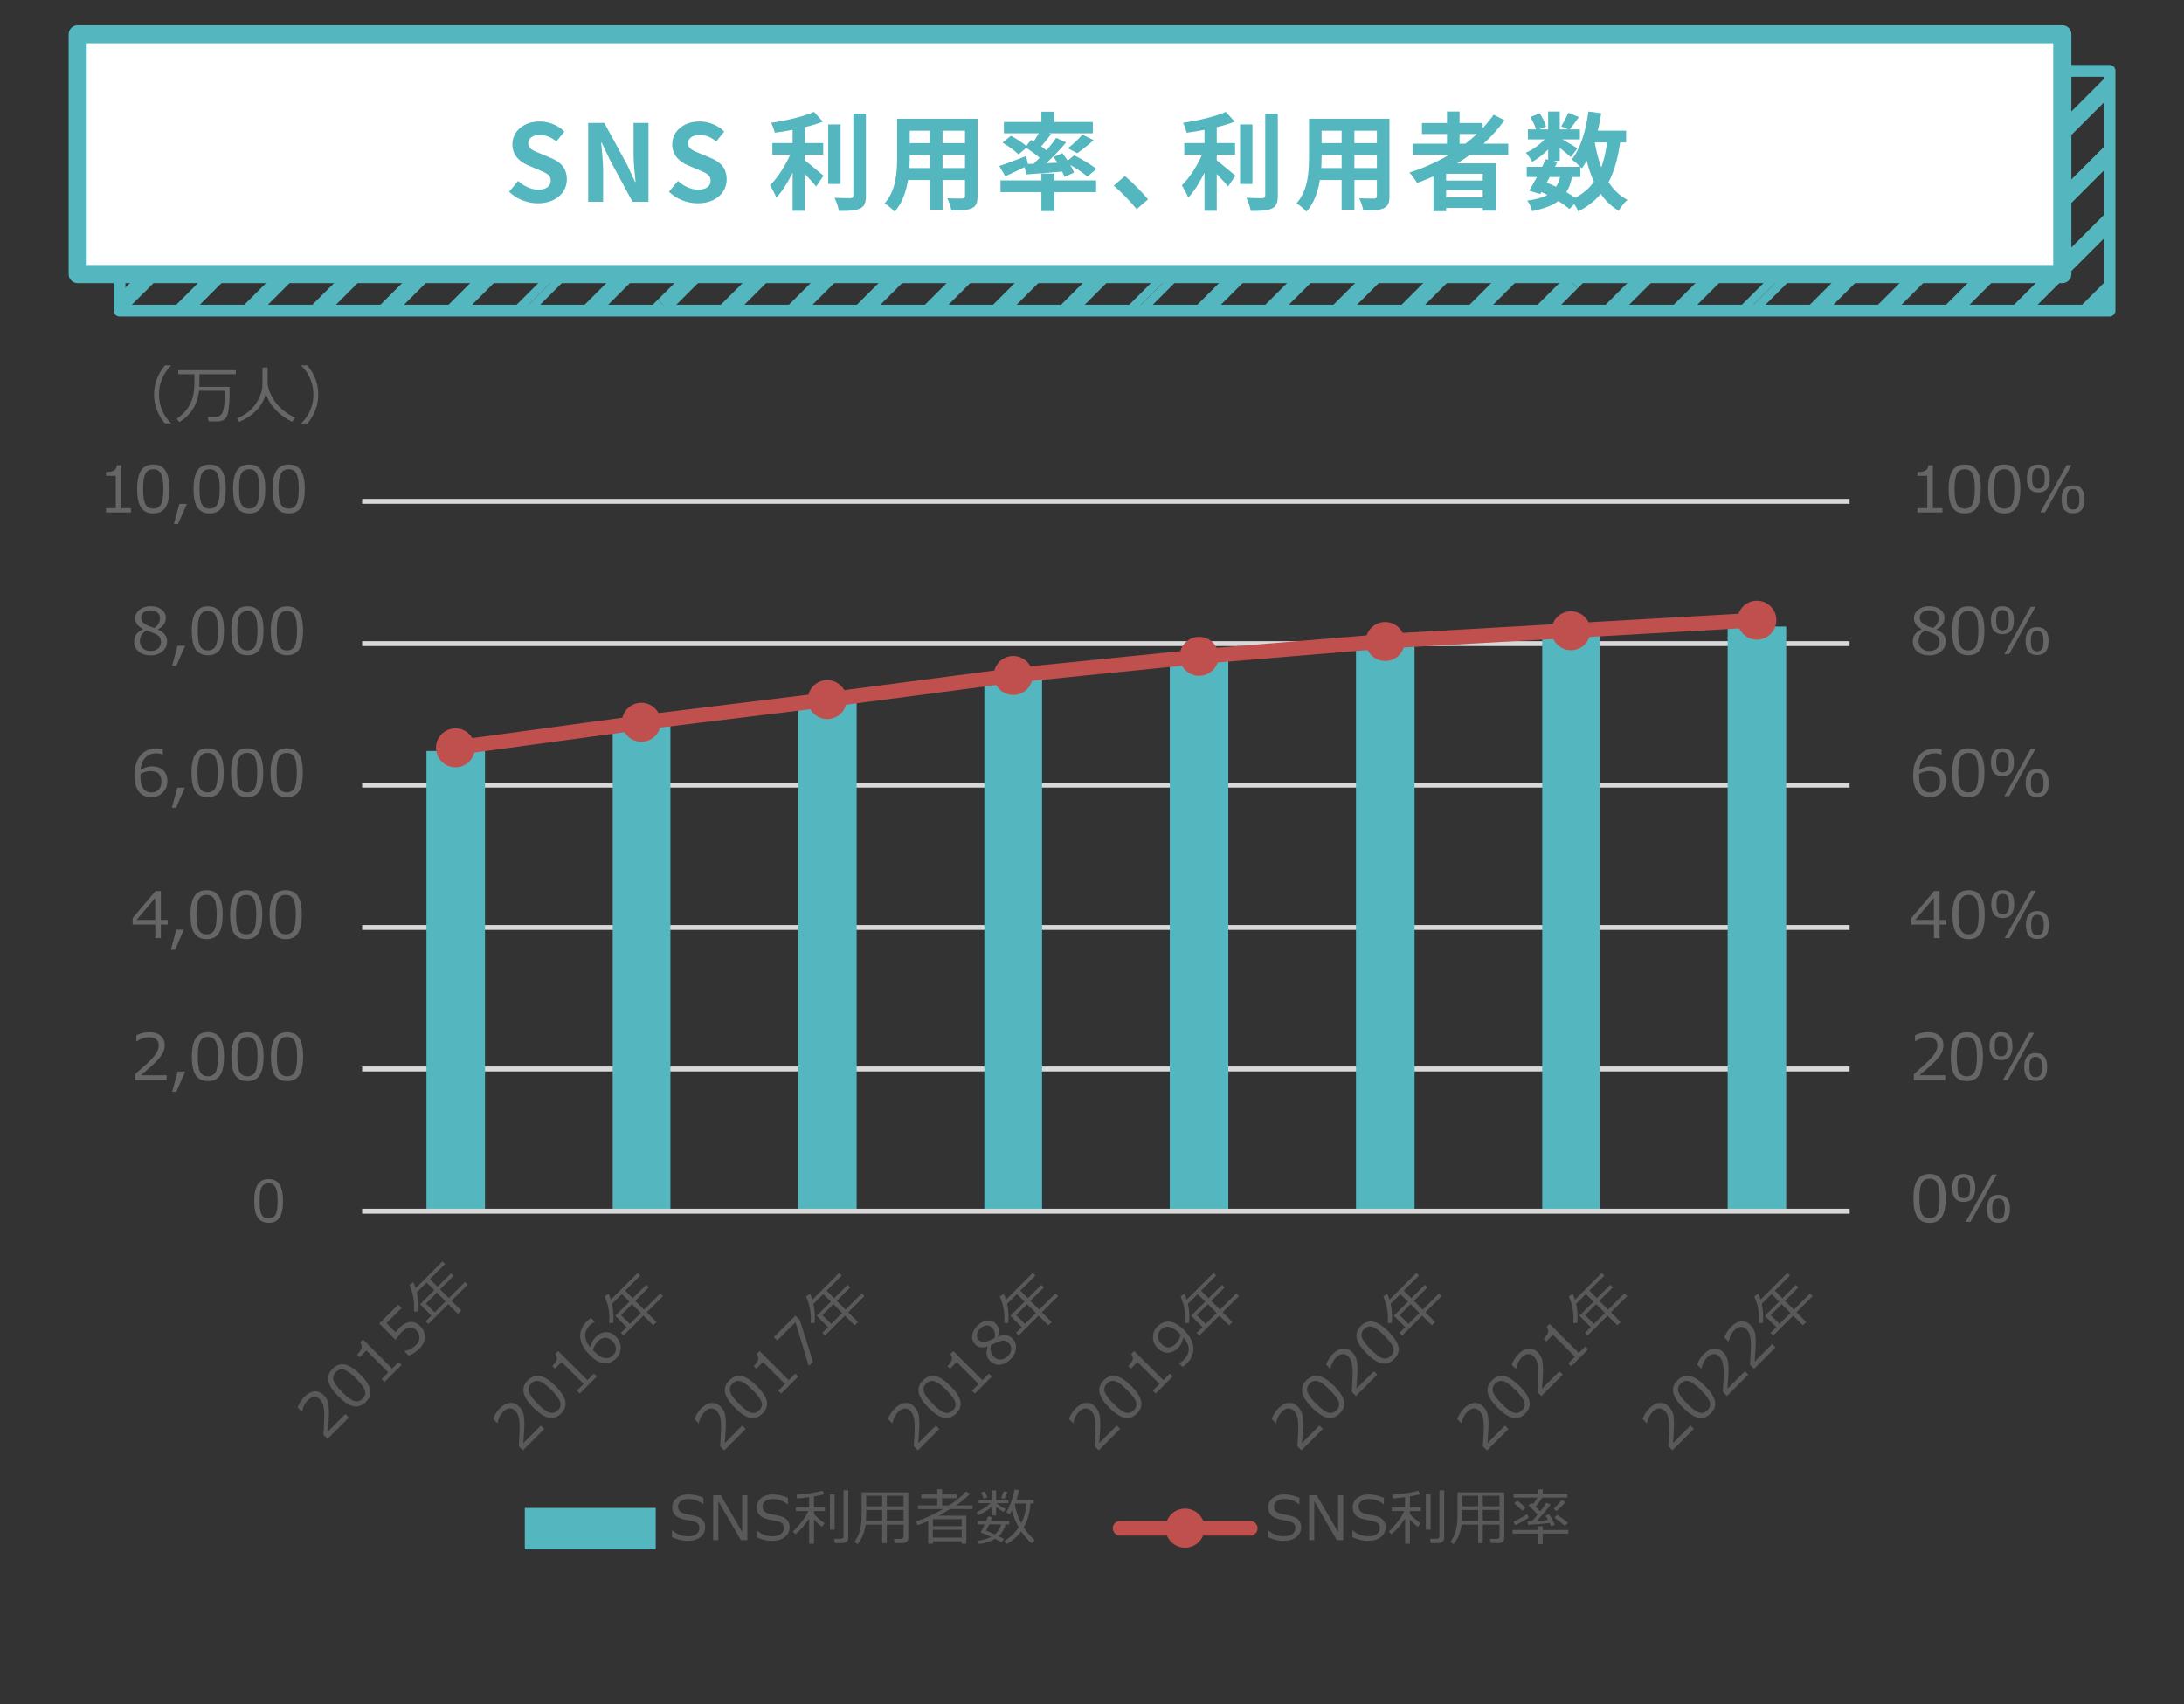<?xml version="1.0" encoding="UTF-8"?>
<svg id="_レイヤー_1" data-name="レイヤー 1" xmlns="http://www.w3.org/2000/svg" width="410" height="320" xmlns:xlink="http://www.w3.org/1999/xlink" viewBox="0 0 410 320">
  <rect x="0" y="0" width="410" height="320" fill="#333333" stroke="none"/>
  <defs>
    <style>
      .cls-1 {
        clip-path: url(#clippath-11);
      }

      .cls-2 {
        clip-path: url(#clippath-16);
      }

      .cls-3 {
        fill: #fff;
      }

      .cls-4, .cls-5, .cls-6, .cls-7, .cls-8 {
        fill: none;
      }

      .cls-4, .cls-5, .cls-6, .cls-8 {
        stroke-linejoin: round;
      }

      .cls-4, .cls-5, .cls-8 {
        stroke: #c0504d;
      }

      .cls-4, .cls-6 {
        stroke-width: .92px;
      }

      .cls-9 {
        clip-path: url(#clippath-2);
      }

      .cls-10 {
        clip-path: url(#clippath-13);
      }

      .cls-11 {
        clip-path: url(#clippath-15);
      }

      .cls-12 {
        clip-path: url(#clippath-6);
      }

      .cls-13 {
        clip-path: url(#clippath-7);
      }

      .cls-14 {
        clip-path: url(#clippath-1);
      }

      .cls-5 {
        stroke-width: .95px;
      }

      .cls-15 {
        clip-path: url(#clippath-4);
      }

      .cls-16 {
        clip-path: url(#clippath-12);
      }

      .cls-6 {
        stroke: #d9d9d9;
      }

      .cls-17 {
        fill: #54b6bf;
      }

      .cls-18 {
        clip-path: url(#clippath-9);
      }

      .cls-19 {
        clip-path: url(#clippath);
      }

      .cls-20 {
        clip-path: url(#clippath-3);
      }

      .cls-8 {
        stroke-linecap: round;
        stroke-width: 2.75px;
      }

      .cls-21 {
        clip-path: url(#clippath-8);
      }

      .cls-22 {
        clip-path: url(#clippath-14);
      }

      .cls-23 {
        clip-path: url(#clippath-17);
      }

      .cls-24 {
        clip-path: url(#clippath-5);
      }

      .cls-25 {
        fill: #595959;
      }

      .cls-26 {
        clip-path: url(#clippath-10);
      }

      .cls-27 {
        fill: #c0504d;
      }

      .cls-28 {
        fill: #666;
      }
    </style>
    <clipPath id="clippath">
      <rect class="cls-7" x="22.44" y="13.3" width="373.69" height="45.03"/>
    </clipPath>
    <clipPath id="clippath-1">
      <rect class="cls-7" x="152.38" y="-155.92" width="123.59" height="81.32" transform="translate(144.23 117.69) rotate(-45)"/>
    </clipPath>
    <clipPath id="clippath-2">
      <rect class="cls-7" x="209.88" y="-98.42" width="123.59" height="81.32" transform="translate(120.42 175.19) rotate(-45)"/>
    </clipPath>
    <clipPath id="clippath-3">
      <rect class="cls-7" x="267.38" y="-40.92" width="123.59" height="81.32" transform="translate(96.6 232.69) rotate(-45)"/>
    </clipPath>
    <clipPath id="clippath-4">
      <rect class="cls-7" x="324.89" y="16.58" width="123.59" height="81.32" transform="translate(72.78 290.19) rotate(-45)"/>
    </clipPath>
    <clipPath id="clippath-5">
      <rect class="cls-7" x="64.99" y="-68.53" width="123.59" height="81.32" transform="translate(56.84 81.49) rotate(-45)"/>
    </clipPath>
    <clipPath id="clippath-6">
      <rect class="cls-7" x="122.49" y="-11.03" width="123.59" height="81.32" transform="translate(33.02 138.99) rotate(-45)"/>
    </clipPath>
    <clipPath id="clippath-7">
      <rect class="cls-7" x="179.99" y="46.48" width="123.59" height="81.32" transform="translate(9.2 196.49) rotate(-45)"/>
    </clipPath>
    <clipPath id="clippath-8">
      <rect class="cls-7" x="237.49" y="103.98" width="123.59" height="81.32" transform="translate(-14.61 253.99) rotate(-45)"/>
    </clipPath>
    <clipPath id="clippath-9">
      <rect class="cls-7" x="-22.41" y="18.87" width="123.59" height="81.32" transform="translate(-30.55 45.29) rotate(-45)"/>
    </clipPath>
    <clipPath id="clippath-10">
      <rect class="cls-7" x="35.09" y="76.37" width="123.59" height="81.32" transform="translate(-54.37 102.79) rotate(-45)"/>
    </clipPath>
    <clipPath id="clippath-11">
      <rect class="cls-7" x="92.6" y="133.87" width="123.59" height="81.32" transform="translate(-78.19 160.29) rotate(-45)"/>
    </clipPath>
    <clipPath id="clippath-12">
      <rect class="cls-7" x="114.24" y="274.45" width="91.3" height="24.58"/>
    </clipPath>
    <clipPath id="clippath-13">
      <rect class="cls-7" x="114.24" y="274.45" width="91.3" height="24.58"/>
    </clipPath>
    <clipPath id="clippath-14">
      <rect class="cls-7" x="449.09" y="13.3" width="373.69" height="45.03"/>
    </clipPath>
    <clipPath id="clippath-15">
      <rect class="cls-7" x="491.64" y="-68.53" width="123.59" height="81.32" transform="translate(181.8 383.17) rotate(-45)"/>
    </clipPath>
    <clipPath id="clippath-16">
      <rect class="cls-7" x="404.24" y="18.87" width="123.59" height="81.32" transform="translate(94.41 346.97) rotate(-45)"/>
    </clipPath>
    <clipPath id="clippath-17">
      <rect class="cls-7" x="461.74" y="76.37" width="123.59" height="81.32" transform="translate(70.59 404.48) rotate(-45)"/>
    </clipPath>
  </defs>
  <g>
    <g class="cls-19">
      <g class="cls-14">
        <g>
          <rect class="cls-17" x="98.21" y="11.15" width="90.98" height="3.13" transform="translate(33.1 105.34) rotate(-45)"/>
          <rect class="cls-17" x="85.43" y="-1.63" width="90.98" height="3.13" transform="translate(38.39 92.56) rotate(-45)"/>
          <rect class="cls-17" x="72.65" y="-14.4" width="90.98" height="3.13" transform="translate(43.68 79.78) rotate(-45)"/>
          <rect class="cls-17" x="59.88" y="-27.18" width="90.98" height="3.13" transform="translate(48.97 67) rotate(-45)"/>
          <rect class="cls-17" x="91.82" y="4.76" width="90.98" height="3.13" transform="translate(35.74 98.95) rotate(-45)"/>
          <rect class="cls-17" x="79.04" y="-8.01" width="90.98" height="3.13" transform="translate(41.04 86.17) rotate(-45)"/>
          <rect class="cls-17" x="66.27" y="-20.79" width="90.98" height="3.13" transform="translate(46.33 73.39) rotate(-45)"/>
          <rect class="cls-17" x="53.49" y="-33.57" width="90.98" height="3.13" transform="translate(51.62 60.61) rotate(-45)"/>
        </g>
      </g>
      <g class="cls-9">
        <g>
          <rect class="cls-17" x="219.6" y="4.77" width="90.98" height="3.13" transform="translate(73.17 189.3) rotate(-45)"/>
          <rect class="cls-17" x="206.82" y="-8.01" width="90.98" height="3.13" transform="translate(78.46 176.52) rotate(-45)"/>
          <rect class="cls-17" x="194.05" y="-20.79" width="90.98" height="3.13" transform="translate(83.75 163.75) rotate(-45)"/>
          <rect class="cls-17" x="181.27" y="-33.57" width="90.98" height="3.13" transform="translate(89.05 150.97) rotate(-45)"/>
          <rect class="cls-17" x="213.21" y="-1.63" width="90.98" height="3.13" transform="translate(75.82 182.91) rotate(-45)"/>
          <rect class="cls-17" x="200.43" y="-14.4" width="90.98" height="3.13" transform="translate(81.11 170.13) rotate(-45)"/>
          <rect class="cls-17" x="187.66" y="-27.18" width="90.98" height="3.13" transform="translate(86.4 157.36) rotate(-45)"/>
        </g>
        <g>
          <rect class="cls-17" x="155.71" y="68.65" width="90.98" height="3.13" transform="translate(9.28 162.84) rotate(-45)"/>
          <rect class="cls-17" x="142.93" y="55.88" width="90.98" height="3.13" transform="translate(14.57 150.06) rotate(-45)"/>
          <rect class="cls-17" x="130.16" y="43.1" width="90.98" height="3.13" transform="translate(19.86 137.28) rotate(-45)"/>
          <rect class="cls-17" x="117.38" y="30.32" width="90.98" height="3.13" transform="translate(25.16 124.5) rotate(-45)"/>
          <rect class="cls-17" x="104.6" y="17.54" width="90.98" height="3.13" transform="translate(30.45 111.73) rotate(-45)"/>
          <rect class="cls-17" x="149.32" y="62.27" width="90.98" height="3.13" transform="translate(11.93 156.45) rotate(-45)"/>
          <rect class="cls-17" x="136.55" y="49.49" width="90.98" height="3.13" transform="translate(17.22 143.67) rotate(-45)"/>
          <rect class="cls-17" x="123.77" y="36.71" width="90.98" height="3.13" transform="translate(22.51 130.89) rotate(-45)"/>
          <rect class="cls-17" x="110.99" y="23.93" width="90.98" height="3.13" transform="translate(27.8 118.11) rotate(-45)"/>
          <rect class="cls-17" x="98.21" y="11.16" width="90.98" height="3.13" transform="translate(33.09 105.34) rotate(-45)"/>
        </g>
      </g>
      <g class="cls-20">
        <g>
          <rect class="cls-17" x="341" y="-1.62" width="90.98" height="3.13" transform="translate(113.24 273.27) rotate(-45)"/>
          <rect class="cls-17" x="328.21" y="-14.4" width="90.98" height="3.13" transform="translate(118.53 260.49) rotate(-45)"/>
          <rect class="cls-17" x="315.44" y="-27.18" width="90.98" height="3.13" transform="translate(123.82 247.71) rotate(-45)"/>
          <rect class="cls-17" x="334.6" y="-8.01" width="90.98" height="3.13" transform="translate(115.89 266.88) rotate(-45)"/>
          <rect class="cls-17" x="321.82" y="-20.79" width="90.98" height="3.13" transform="translate(121.18 254.1) rotate(-45)"/>
          <rect class="cls-17" x="309.05" y="-33.57" width="90.98" height="3.13" transform="translate(126.47 241.32) rotate(-45)"/>
        </g>
        <g>
          <rect class="cls-17" x="277.1" y="62.27" width="90.98" height="3.13" transform="translate(49.35 246.81) rotate(-45)"/>
          <rect class="cls-17" x="264.32" y="49.49" width="90.98" height="3.13" transform="translate(54.67 234.06) rotate(-45.01)"/>
          <rect class="cls-17" x="251.55" y="36.71" width="90.98" height="3.13" transform="translate(59.94 221.25) rotate(-45)"/>
          <rect class="cls-17" x="238.77" y="23.93" width="90.98" height="3.13" transform="translate(65.23 208.47) rotate(-45)"/>
          <rect class="cls-17" x="225.99" y="11.16" width="90.98" height="3.13" transform="translate(70.52 195.69) rotate(-45)"/>
          <rect class="cls-17" x="270.71" y="55.88" width="90.98" height="3.13" transform="translate(52 240.41) rotate(-45)"/>
          <rect class="cls-17" x="257.94" y="43.1" width="90.98" height="3.13" transform="translate(57.29 227.64) rotate(-45)"/>
          <rect class="cls-17" x="245.16" y="30.32" width="90.98" height="3.13" transform="translate(62.58 214.86) rotate(-45)"/>
          <rect class="cls-17" x="232.38" y="17.54" width="90.98" height="3.13" transform="translate(67.88 202.08) rotate(-45)"/>
          <rect class="cls-17" x="219.6" y="4.77" width="90.98" height="3.13" transform="translate(73.17 189.3) rotate(-45)"/>
        </g>
        <g>
          <rect class="cls-17" x="213.21" y="126.16" width="90.98" height="3.13" transform="translate(-14.55 220.3) rotate(-44.99)"/>
          <rect class="cls-17" x="200.44" y="113.38" width="90.98" height="3.13" transform="translate(-9.25 207.56) rotate(-45)"/>
          <rect class="cls-17" x="187.66" y="100.6" width="90.98" height="3.13" transform="translate(-3.95 194.78) rotate(-45)"/>
          <rect class="cls-17" x="174.88" y="87.82" width="90.98" height="3.13" transform="translate(1.34 182.01) rotate(-45)"/>
          <rect class="cls-17" x="162.1" y="75.04" width="90.98" height="3.13" transform="translate(6.63 169.23) rotate(-45)"/>
          <rect class="cls-17" x="206.82" y="119.77" width="90.98" height="3.13" transform="translate(-11.91 213.91) rotate(-44.99)"/>
          <rect class="cls-17" x="194.05" y="106.99" width="90.98" height="3.13" transform="translate(-6.6 201.17) rotate(-45)"/>
          <rect class="cls-17" x="181.27" y="94.21" width="90.98" height="3.13" transform="translate(-1.31 188.4) rotate(-45)"/>
          <rect class="cls-17" x="168.49" y="81.43" width="90.98" height="3.13" transform="translate(3.99 175.62) rotate(-45)"/>
          <rect class="cls-17" x="155.71" y="68.65" width="90.98" height="3.13" transform="translate(9.28 162.84) rotate(-45)"/>
        </g>
      </g>
      <g class="cls-15">
        <g>
          <rect class="cls-17" x="385.72" y="43.1" width="90.98" height="3.13" transform="translate(94.71 317.99) rotate(-45)"/>
          <rect class="cls-17" x="372.94" y="30.32" width="90.98" height="3.13" transform="translate(100.01 305.21) rotate(-45)"/>
          <rect class="cls-17" x="360.16" y="17.54" width="90.98" height="3.13" transform="translate(105.3 292.44) rotate(-45)"/>
          <rect class="cls-17" x="347.38" y="4.77" width="90.98" height="3.13" transform="translate(110.59 279.66) rotate(-45)"/>
          <rect class="cls-17" x="392.11" y="49.49" width="90.98" height="3.13" transform="translate(92.07 324.38) rotate(-45)"/>
          <rect class="cls-17" x="379.33" y="36.71" width="90.98" height="3.13" transform="translate(97.36 311.6) rotate(-45)"/>
          <rect class="cls-17" x="366.55" y="23.93" width="90.98" height="3.13" transform="translate(102.66 298.83) rotate(-45)"/>
          <rect class="cls-17" x="353.77" y="11.16" width="90.98" height="3.13" transform="translate(107.95 286.05) rotate(-45)"/>
          <rect class="cls-17" x="341" y="-1.62" width="90.98" height="3.13" transform="translate(113.24 273.27) rotate(-45)"/>
        </g>
        <g>
          <rect class="cls-17" x="334.61" y="119.77" width="90.98" height="3.13" transform="translate(25.56 304.36) rotate(-45.01)"/>
          <rect class="cls-17" x="321.83" y="106.99" width="90.98" height="3.13" transform="translate(30.83 291.53) rotate(-45)"/>
          <rect class="cls-17" x="309.05" y="94.21" width="90.98" height="3.13" transform="translate(36.12 278.75) rotate(-45)"/>
          <rect class="cls-17" x="296.27" y="81.44" width="90.98" height="3.13" transform="translate(41.41 265.97) rotate(-45)"/>
          <rect class="cls-17" x="283.49" y="68.65" width="90.98" height="3.13" transform="translate(46.71 253.19) rotate(-45)"/>
          <rect class="cls-17" x="328.22" y="113.38" width="90.98" height="3.13" transform="translate(28.18 297.92) rotate(-45)"/>
          <rect class="cls-17" x="315.44" y="100.6" width="90.98" height="3.13" transform="translate(33.47 285.14) rotate(-45)"/>
          <rect class="cls-17" x="302.66" y="87.82" width="90.98" height="3.13" transform="translate(38.77 272.36) rotate(-45)"/>
          <rect class="cls-17" x="289.88" y="75.05" width="90.98" height="3.13" transform="translate(44.06 259.58) rotate(-45)"/>
          <rect class="cls-17" x="277.1" y="62.27" width="90.98" height="3.13" transform="translate(49.35 246.81) rotate(-45)"/>
        </g>
        <g>
          <rect class="cls-17" x="270.72" y="183.66" width="90.98" height="3.13" transform="translate(-38.36 277.84) rotate(-45)"/>
          <rect class="cls-17" x="257.94" y="170.88" width="90.98" height="3.13" transform="translate(-33.06 265.06) rotate(-45)"/>
          <rect class="cls-17" x="245.16" y="158.1" width="90.98" height="3.13" transform="translate(-27.77 252.29) rotate(-45)"/>
          <rect class="cls-17" x="232.38" y="145.32" width="90.98" height="3.13" transform="translate(-22.48 239.51) rotate(-45)"/>
          <rect class="cls-17" x="219.6" y="132.55" width="90.98" height="3.13" transform="translate(-17.19 226.73) rotate(-45)"/>
          <rect class="cls-17" x="264.33" y="177.27" width="90.98" height="3.13" transform="translate(-35.71 271.45) rotate(-45)"/>
          <rect class="cls-17" x="251.55" y="164.49" width="90.98" height="3.13" transform="translate(-30.42 258.67) rotate(-45)"/>
          <rect class="cls-17" x="238.77" y="151.72" width="90.98" height="3.13" transform="translate(-25.13 245.9) rotate(-45)"/>
          <rect class="cls-17" x="225.99" y="138.93" width="90.98" height="3.13" transform="translate(-19.83 233.12) rotate(-45)"/>
          <rect class="cls-17" x="213.21" y="126.16" width="90.98" height="3.13" transform="translate(-14.55 220.3) rotate(-44.99)"/>
        </g>
      </g>
      <g class="cls-24">
        <rect class="cls-17" x="138.59" y="-29.23" width="90.98" height="3.13" transform="translate(73.48 122.06) rotate(-45)"/>
        <g>
          <rect class="cls-17" x="74.71" y="34.66" width="90.98" height="3.13" transform="translate(9.59 95.6) rotate(-45)"/>
          <rect class="cls-17" x="61.93" y="21.88" width="90.98" height="3.13" transform="translate(14.89 82.82) rotate(-45)"/>
          <rect class="cls-17" x="49.15" y="9.1" width="90.98" height="3.13" transform="translate(20.18 70.05) rotate(-45)"/>
          <rect class="cls-17" x="36.37" y="-3.68" width="90.98" height="3.13" transform="translate(25.48 57.27) rotate(-45.01)"/>
          <rect class="cls-17" x="23.59" y="-16.46" width="90.98" height="3.13" transform="translate(30.76 44.49) rotate(-45)"/>
          <rect class="cls-17" x="68.31" y="28.27" width="90.98" height="3.13" transform="translate(12.24 89.21) rotate(-45)"/>
          <rect class="cls-17" x="55.54" y="15.49" width="90.98" height="3.13" transform="translate(17.53 76.43) rotate(-45)"/>
          <rect class="cls-17" x="42.76" y="2.71" width="90.98" height="3.13" transform="translate(22.82 63.66) rotate(-45)"/>
          <rect class="cls-17" x="29.98" y="-10.07" width="90.98" height="3.13" transform="translate(28.12 50.88) rotate(-45)"/>
          <rect class="cls-17" x="17.2" y="-22.84" width="90.98" height="3.13" transform="translate(33.41 38.1) rotate(-45)"/>
        </g>
        <g>
          <rect class="cls-17" x="10.81" y="98.55" width="90.98" height="3.13" transform="translate(-54.3 69.14) rotate(-45)"/>
          <rect class="cls-17" x="-1.96" y="85.77" width="90.98" height="3.13" transform="translate(-49 56.36) rotate(-45)"/>
          <rect class="cls-17" x="-14.74" y="72.99" width="90.98" height="3.13" transform="translate(-43.71 43.58) rotate(-45)"/>
          <rect class="cls-17" x="-27.52" y="60.21" width="90.98" height="3.13" transform="translate(-38.42 30.8) rotate(-45)"/>
          <rect class="cls-17" x="-40.3" y="47.44" width="90.98" height="3.13" transform="translate(-33.13 18.02) rotate(-45)"/>
          <rect class="cls-17" x="4.43" y="92.16" width="90.98" height="3.13" transform="translate(-51.65 62.75) rotate(-45)"/>
          <rect class="cls-17" x="-8.35" y="79.38" width="90.98" height="3.13" transform="translate(-46.36 49.97) rotate(-45)"/>
          <rect class="cls-17" x="-21.13" y="66.6" width="90.98" height="3.13" transform="translate(-41.07 37.19) rotate(-45)"/>
          <rect class="cls-17" x="-33.91" y="53.82" width="90.98" height="3.13" transform="translate(-35.77 24.41) rotate(-44.99)"/>
          <rect class="cls-17" x="-46.68" y="41.05" width="90.98" height="3.13" transform="translate(-30.48 11.64) rotate(-45)"/>
        </g>
      </g>
      <g class="cls-12">
        <g>
          <rect class="cls-17" x="196.1" y="28.27" width="90.98" height="3.13" transform="translate(49.66 179.57) rotate(-45)"/>
          <rect class="cls-17" x="183.32" y="15.49" width="90.98" height="3.13" transform="translate(54.96 166.79) rotate(-45)"/>
          <rect class="cls-17" x="170.54" y="2.71" width="90.98" height="3.13" transform="translate(60.25 154.01) rotate(-45)"/>
          <rect class="cls-17" x="157.77" y="-10.06" width="90.98" height="3.13" transform="translate(65.54 141.23) rotate(-45)"/>
          <rect class="cls-17" x="144.98" y="-22.84" width="90.98" height="3.13" transform="translate(70.84 128.45) rotate(-45)"/>
          <rect class="cls-17" x="189.71" y="21.88" width="90.98" height="3.13" transform="translate(52.31 173.18) rotate(-45)"/>
          <rect class="cls-17" x="176.93" y="9.1" width="90.98" height="3.13" transform="translate(57.6 160.4) rotate(-45)"/>
          <rect class="cls-17" x="164.15" y="-3.67" width="90.98" height="3.13" transform="translate(62.9 147.62) rotate(-45)"/>
          <rect class="cls-17" x="151.37" y="-16.46" width="90.98" height="3.13" transform="translate(68.19 134.84) rotate(-45)"/>
          <rect class="cls-17" x="138.6" y="-29.23" width="90.98" height="3.13" transform="translate(73.48 122.07) rotate(-45)"/>
        </g>
        <g>
          <rect class="cls-17" x="132.21" y="92.16" width="90.98" height="3.13" transform="translate(-14.22 153.1) rotate(-45)"/>
          <rect class="cls-17" x="119.43" y="79.38" width="90.98" height="3.13" transform="translate(-8.93 140.32) rotate(-45)"/>
          <rect class="cls-17" x="106.65" y="66.6" width="90.98" height="3.13" transform="translate(-3.64 127.54) rotate(-45)"/>
          <rect class="cls-17" x="93.87" y="53.82" width="90.98" height="3.13" transform="translate(1.65 114.75) rotate(-44.99)"/>
          <rect class="cls-17" x="81.09" y="41.05" width="90.98" height="3.13" transform="translate(6.95 101.99) rotate(-45)"/>
          <rect class="cls-17" x="125.82" y="85.77" width="90.98" height="3.13" transform="translate(-11.58 146.71) rotate(-45)"/>
          <rect class="cls-17" x="113.04" y="72.99" width="90.98" height="3.13" transform="translate(-6.29 133.93) rotate(-45)"/>
          <rect class="cls-17" x="100.27" y="60.22" width="90.98" height="3.13" transform="translate(-.99 121.16) rotate(-45)"/>
          <rect class="cls-17" x="87.48" y="47.44" width="90.98" height="3.13" transform="translate(4.3 108.38) rotate(-45)"/>
          <rect class="cls-17" x="74.71" y="34.66" width="90.98" height="3.13" transform="translate(9.59 95.6) rotate(-45)"/>
        </g>
        <g>
          <rect class="cls-17" x="68.32" y="156.05" width="90.98" height="3.13" transform="translate(-78.12 126.64) rotate(-45)"/>
          <rect class="cls-17" x="55.54" y="143.27" width="90.98" height="3.13" transform="translate(-72.82 113.86) rotate(-45)"/>
          <rect class="cls-17" x="42.76" y="130.49" width="90.98" height="3.13" transform="translate(-67.53 101.08) rotate(-45)"/>
          <rect class="cls-17" x="29.98" y="117.72" width="90.98" height="3.13" transform="translate(-62.24 88.3) rotate(-45)"/>
          <rect class="cls-17" x="17.21" y="104.94" width="90.98" height="3.13" transform="translate(-56.94 75.53) rotate(-45)"/>
          <rect class="cls-17" x="61.93" y="149.66" width="90.98" height="3.13" transform="translate(-75.47 120.25) rotate(-45)"/>
          <rect class="cls-17" x="49.15" y="136.88" width="90.98" height="3.13" transform="translate(-70.17 107.47) rotate(-45)"/>
          <rect class="cls-17" x="36.37" y="124.1" width="90.98" height="3.13" transform="translate(-64.89 94.71) rotate(-45.01)"/>
          <rect class="cls-17" x="23.59" y="111.33" width="90.98" height="3.13" transform="translate(-59.59 81.92) rotate(-45)"/>
          <rect class="cls-17" x="10.82" y="98.55" width="90.98" height="3.13" transform="translate(-54.3 69.14) rotate(-45)"/>
        </g>
      </g>
      <g class="cls-13">
        <g>
          <rect class="cls-17" x="253.6" y="85.77" width="90.98" height="3.13" transform="translate(25.85 237.07) rotate(-45)"/>
          <rect class="cls-17" x="240.82" y="72.99" width="90.98" height="3.13" transform="translate(31.14 224.29) rotate(-45)"/>
          <rect class="cls-17" x="228.05" y="60.22" width="90.98" height="3.13" transform="translate(36.43 211.51) rotate(-45)"/>
          <rect class="cls-17" x="215.26" y="47.44" width="90.98" height="3.13" transform="translate(41.73 198.73) rotate(-45)"/>
          <rect class="cls-17" x="202.49" y="34.66" width="90.98" height="3.13" transform="translate(47.02 185.96) rotate(-45)"/>
          <rect class="cls-17" x="247.21" y="79.38" width="90.98" height="3.13" transform="translate(28.49 230.68) rotate(-45)"/>
          <rect class="cls-17" x="234.43" y="66.61" width="90.98" height="3.13" transform="translate(33.78 217.9) rotate(-45)"/>
          <rect class="cls-17" x="221.65" y="53.83" width="90.98" height="3.13" transform="translate(39.06 205.09) rotate(-44.99)"/>
          <rect class="cls-17" x="208.87" y="41.05" width="90.98" height="3.13" transform="translate(44.37 192.34) rotate(-45)"/>
          <rect class="cls-17" x="196.1" y="28.27" width="90.98" height="3.13" transform="translate(49.66 179.57) rotate(-45)"/>
        </g>
        <g>
          <rect class="cls-17" x="189.71" y="149.66" width="90.98" height="3.13" transform="translate(-38.04 210.6) rotate(-45)"/>
          <rect class="cls-17" x="176.93" y="136.88" width="90.98" height="3.13" transform="translate(-32.75 197.83) rotate(-45)"/>
          <rect class="cls-17" x="164.15" y="124.1" width="90.98" height="3.13" transform="translate(-27.46 185.05) rotate(-45)"/>
          <rect class="cls-17" x="151.38" y="111.33" width="90.98" height="3.13" transform="translate(-22.17 172.27) rotate(-45)"/>
          <rect class="cls-17" x="138.6" y="98.55" width="90.98" height="3.13" transform="translate(-16.87 159.49) rotate(-45)"/>
          <rect class="cls-17" x="183.32" y="143.27" width="90.98" height="3.13" transform="translate(-35.4 204.22) rotate(-45)"/>
          <rect class="cls-17" x="170.54" y="130.49" width="90.98" height="3.13" transform="translate(-30.1 191.43) rotate(-45)"/>
          <rect class="cls-17" x="157.76" y="117.72" width="90.98" height="3.13" transform="translate(-24.81 178.66) rotate(-45)"/>
          <rect class="cls-17" x="144.99" y="104.94" width="90.98" height="3.13" transform="translate(-19.52 165.88) rotate(-45)"/>
          <rect class="cls-17" x="132.21" y="92.16" width="90.98" height="3.13" transform="translate(-14.23 153.1) rotate(-45)"/>
        </g>
        <g>
          <rect class="cls-17" x="125.82" y="213.55" width="90.98" height="3.13" transform="translate(-101.93 184.14) rotate(-45)"/>
          <rect class="cls-17" x="113.04" y="200.77" width="90.98" height="3.13" transform="translate(-96.64 171.36) rotate(-45)"/>
          <rect class="cls-17" x="100.26" y="188" width="90.98" height="3.13" transform="translate(-91.34 158.55) rotate(-44.99)"/>
          <rect class="cls-17" x="87.49" y="175.22" width="90.98" height="3.13" transform="translate(-86.05 145.81) rotate(-45)"/>
          <rect class="cls-17" x="74.71" y="162.44" width="90.98" height="3.13" transform="translate(-80.76 133.03) rotate(-45)"/>
          <rect class="cls-17" x="119.43" y="207.16" width="90.98" height="3.13" transform="translate(-99.29 177.75) rotate(-45)"/>
          <rect class="cls-17" x="106.65" y="194.38" width="90.98" height="3.13" transform="translate(-93.99 164.97) rotate(-45)"/>
          <rect class="cls-17" x="93.88" y="181.61" width="90.98" height="3.13" transform="translate(-88.7 152.2) rotate(-45)"/>
          <rect class="cls-17" x="81.1" y="168.83" width="90.98" height="3.13" transform="translate(-83.41 139.42) rotate(-45)"/>
          <rect class="cls-17" x="68.32" y="156.05" width="90.98" height="3.13" transform="translate(-78.12 126.64) rotate(-45)"/>
        </g>
      </g>
      <g class="cls-21">
        <g>
          <rect class="cls-17" x="311.1" y="143.27" width="90.98" height="3.13" transform="translate(2.03 294.57) rotate(-45)"/>
          <rect class="cls-17" x="298.32" y="130.49" width="90.98" height="3.13" transform="translate(7.32 281.79) rotate(-45)"/>
          <rect class="cls-17" x="285.54" y="117.72" width="90.98" height="3.13" transform="translate(12.62 269.01) rotate(-45)"/>
          <rect class="cls-17" x="272.77" y="104.94" width="90.98" height="3.13" transform="translate(17.91 256.24) rotate(-45)"/>
          <rect class="cls-17" x="259.99" y="92.16" width="90.98" height="3.13" transform="translate(23.2 243.46) rotate(-45)"/>
          <rect class="cls-17" x="304.71" y="136.89" width="90.98" height="3.13" transform="translate(4.67 288.18) rotate(-45)"/>
          <rect class="cls-17" x="291.93" y="124.1" width="90.98" height="3.13" transform="translate(9.97 275.4) rotate(-45)"/>
          <rect class="cls-17" x="279.16" y="111.33" width="90.98" height="3.13" transform="translate(15.26 262.62) rotate(-45)"/>
          <rect class="cls-17" x="266.38" y="98.55" width="90.98" height="3.13" transform="translate(20.55 249.85) rotate(-45)"/>
          <rect class="cls-17" x="253.6" y="85.77" width="90.98" height="3.13" transform="translate(25.84 237.07) rotate(-45)"/>
        </g>
        <g>
          <rect class="cls-17" x="247.21" y="207.16" width="90.98" height="3.13" transform="translate(-61.86 268.11) rotate(-45)"/>
          <rect class="cls-17" x="234.43" y="194.38" width="90.98" height="3.13" transform="translate(-56.57 255.33) rotate(-45)"/>
          <rect class="cls-17" x="221.66" y="181.61" width="90.98" height="3.13" transform="translate(-51.28 242.55) rotate(-45)"/>
          <rect class="cls-17" x="208.88" y="168.83" width="90.98" height="3.13" transform="translate(-45.98 229.77) rotate(-45)"/>
          <rect class="cls-17" x="196.1" y="156.05" width="90.98" height="3.13" transform="translate(-40.69 216.99) rotate(-45)"/>
          <rect class="cls-17" x="240.82" y="200.77" width="90.98" height="3.13" transform="translate(-59.21 261.72) rotate(-45)"/>
          <rect class="cls-17" x="228.04" y="188" width="90.98" height="3.13" transform="translate(-53.93 248.89) rotate(-44.99)"/>
          <rect class="cls-17" x="215.27" y="175.22" width="90.98" height="3.13" transform="translate(-48.63 236.16) rotate(-45)"/>
          <rect class="cls-17" x="202.49" y="162.44" width="90.98" height="3.13" transform="translate(-43.33 223.38) rotate(-45)"/>
          <rect class="cls-17" x="189.71" y="149.66" width="90.98" height="3.13" transform="translate(-38.04 210.6) rotate(-45)"/>
        </g>
        <g>
          <rect class="cls-17" x="183.32" y="271.05" width="90.98" height="3.13" transform="translate(-125.75 241.64) rotate(-45)"/>
          <rect class="cls-17" x="170.54" y="258.28" width="90.98" height="3.13" transform="translate(-120.46 228.86) rotate(-45)"/>
          <rect class="cls-17" x="157.76" y="245.5" width="90.98" height="3.13" transform="translate(-115.17 216.09) rotate(-45)"/>
          <rect class="cls-17" x="144.99" y="232.72" width="90.98" height="3.13" transform="translate(-109.87 203.31) rotate(-45)"/>
          <rect class="cls-17" x="132.21" y="219.94" width="90.98" height="3.13" transform="translate(-104.58 190.53) rotate(-45)"/>
          <rect class="cls-17" x="176.93" y="264.66" width="90.98" height="3.13" transform="translate(-123.1 235.25) rotate(-45)"/>
          <rect class="cls-17" x="164.15" y="251.89" width="90.98" height="3.13" transform="translate(-117.81 222.47) rotate(-45)"/>
          <rect class="cls-17" x="151.38" y="239.11" width="90.98" height="3.13" transform="translate(-112.52 209.7) rotate(-45)"/>
          <rect class="cls-17" x="138.6" y="226.33" width="90.98" height="3.13" transform="translate(-107.23 196.92) rotate(-45)"/>
          <rect class="cls-17" x="125.82" y="213.55" width="90.98" height="3.13" transform="translate(-101.93 184.14) rotate(-45)"/>
        </g>
      </g>
      <g class="cls-18">
        <g>
          <rect class="cls-17" x="51.2" y="58.16" width="90.98" height="3.13" transform="translate(-13.91 85.87) rotate(-45)"/>
          <rect class="cls-17" x="38.42" y="45.38" width="90.98" height="3.13" transform="translate(-8.61 73.1) rotate(-45.01)"/>
          <rect class="cls-17" x="25.64" y="32.61" width="90.98" height="3.13" transform="translate(-3.33 60.31) rotate(-45)"/>
          <rect class="cls-17" x="12.87" y="19.83" width="90.98" height="3.13" transform="translate(1.97 47.53) rotate(-45)"/>
          <rect class="cls-17" x=".09" y="7.05" width="90.98" height="3.13" transform="translate(7.26 34.75) rotate(-45)"/>
          <rect class="cls-17" x="44.81" y="51.77" width="90.98" height="3.13" transform="translate(-11.27 79.48) rotate(-45)"/>
          <rect class="cls-17" x="32.03" y="38.99" width="90.98" height="3.13" transform="translate(-5.97 66.7) rotate(-45)"/>
          <rect class="cls-17" x="19.26" y="26.22" width="90.98" height="3.13" transform="translate(-.68 53.92) rotate(-45)"/>
          <rect class="cls-17" x="6.48" y="13.44" width="90.98" height="3.13" transform="translate(4.61 41.14) rotate(-45)"/>
          <rect class="cls-17" x="-6.3" y=".66" width="90.98" height="3.13" transform="translate(9.91 28.36) rotate(-45)"/>
        </g>
        <g>
          <rect class="cls-17" x="-12.69" y="122.05" width="90.98" height="3.13" transform="translate(-77.8 59.4) rotate(-45)"/>
          <rect class="cls-17" x="-25.47" y="109.27" width="90.98" height="3.13" transform="translate(-72.51 46.62) rotate(-45)"/>
          <rect class="cls-17" x="-38.24" y="96.5" width="90.98" height="3.13" transform="translate(-67.22 33.84) rotate(-45)"/>
          <rect class="cls-17" x="-51.02" y="83.72" width="90.98" height="3.13" transform="translate(-61.92 21.07) rotate(-45)"/>
          <rect class="cls-17" x="-63.8" y="70.94" width="90.98" height="3.13" transform="translate(-56.63 8.29) rotate(-45)"/>
          <rect class="cls-17" x="-19.08" y="115.66" width="90.98" height="3.13" transform="translate(-75.14 53) rotate(-44.99)"/>
          <rect class="cls-17" x="-31.86" y="102.89" width="90.98" height="3.13" transform="translate(-69.86 40.23) rotate(-45)"/>
          <rect class="cls-17" x="-44.63" y="90.11" width="90.98" height="3.13" transform="translate(-64.57 27.46) rotate(-45)"/>
          <rect class="cls-17" x="-57.41" y="77.33" width="90.98" height="3.13" transform="translate(-59.28 14.68) rotate(-45)"/>
          <rect class="cls-17" x="-70.19" y="64.55" width="90.98" height="3.13" transform="translate(-53.98 1.9) rotate(-45)"/>
        </g>
        <rect class="cls-17" x="-76.58" y="185.94" width="90.98" height="3.13" transform="translate(-141.69 32.94) rotate(-45)"/>
      </g>
      <g class="cls-26">
        <g>
          <rect class="cls-17" x="108.7" y="115.66" width="90.98" height="3.13" transform="translate(-37.73 143.34) rotate(-44.99)"/>
          <rect class="cls-17" x="95.92" y="102.89" width="90.98" height="3.13" transform="translate(-32.44 130.59) rotate(-45)"/>
          <rect class="cls-17" x="83.15" y="90.11" width="90.98" height="3.13" transform="translate(-27.15 117.81) rotate(-45)"/>
          <rect class="cls-17" x="70.37" y="77.33" width="90.98" height="3.13" transform="translate(-21.85 105.03) rotate(-45)"/>
          <rect class="cls-17" x="57.59" y="64.55" width="90.98" height="3.13" transform="translate(-16.56 92.25) rotate(-45)"/>
          <rect class="cls-17" x="102.31" y="109.27" width="90.98" height="3.13" transform="translate(-35.08 136.98) rotate(-45)"/>
          <rect class="cls-17" x="89.54" y="96.5" width="90.98" height="3.13" transform="translate(-29.79 124.2) rotate(-45)"/>
          <rect class="cls-17" x="76.76" y="83.72" width="90.98" height="3.13" transform="translate(-24.5 111.42) rotate(-45)"/>
          <rect class="cls-17" x="63.98" y="70.94" width="90.98" height="3.13" transform="translate(-19.2 98.64) rotate(-45)"/>
          <rect class="cls-17" x="51.2" y="58.16" width="90.98" height="3.13" transform="translate(-13.91 85.87) rotate(-45)"/>
        </g>
        <g>
          <rect class="cls-17" x="44.81" y="179.55" width="90.98" height="3.13" transform="translate(-101.62 116.9) rotate(-45)"/>
          <rect class="cls-17" x="32.04" y="166.77" width="90.98" height="3.13" transform="translate(-96.33 104.12) rotate(-45)"/>
          <rect class="cls-17" x="19.26" y="154" width="90.98" height="3.13" transform="translate(-91.03 91.35) rotate(-45)"/>
          <rect class="cls-17" x="6.48" y="141.22" width="90.98" height="3.13" transform="translate(-85.74 78.57) rotate(-45)"/>
          <rect class="cls-17" x="-6.3" y="128.44" width="90.98" height="3.13" transform="translate(-80.45 65.79) rotate(-45)"/>
          <rect class="cls-17" x="38.42" y="173.17" width="90.98" height="3.13" transform="translate(-98.98 110.54) rotate(-45.01)"/>
          <rect class="cls-17" x="25.65" y="160.39" width="90.98" height="3.13" transform="translate(-93.68 97.73) rotate(-45)"/>
          <rect class="cls-17" x="12.87" y="147.61" width="90.98" height="3.13" transform="translate(-88.39 84.96) rotate(-45)"/>
          <rect class="cls-17" x=".09" y="134.83" width="90.98" height="3.13" transform="translate(-83.1 72.18) rotate(-45)"/>
          <rect class="cls-17" x="-12.68" y="122.05" width="90.98" height="3.13" transform="translate(-77.8 59.4) rotate(-45)"/>
        </g>
        <g>
          <rect class="cls-17" x="-19.08" y="243.44" width="90.98" height="3.13" transform="translate(-165.51 90.44) rotate(-45)"/>
          <rect class="cls-17" x="-31.86" y="230.66" width="90.98" height="3.13" transform="translate(-160.21 77.66) rotate(-45)"/>
          <rect class="cls-17" x="-44.63" y="217.89" width="90.98" height="3.13" transform="translate(-154.92 64.88) rotate(-45)"/>
          <rect class="cls-17" x="-57.41" y="205.11" width="90.98" height="3.13" transform="translate(-149.63 52.11) rotate(-45)"/>
          <rect class="cls-17" x="-70.19" y="192.33" width="90.98" height="3.13" transform="translate(-144.34 39.33) rotate(-45)"/>
          <rect class="cls-17" x="-25.46" y="237.05" width="90.98" height="3.13" transform="translate(-162.88 84.08) rotate(-45.01)"/>
          <rect class="cls-17" x="-38.24" y="224.28" width="90.98" height="3.13" transform="translate(-157.57 71.27) rotate(-45)"/>
          <rect class="cls-17" x="-51.02" y="211.5" width="90.98" height="3.13" transform="translate(-152.28 58.49) rotate(-45)"/>
          <rect class="cls-17" x="-63.8" y="198.72" width="90.98" height="3.13" transform="translate(-146.98 45.72) rotate(-45)"/>
          <rect class="cls-17" x="-76.58" y="185.94" width="90.98" height="3.13" transform="translate(-141.69 32.94) rotate(-45)"/>
        </g>
      </g>
      <g class="cls-1">
        <g>
          <rect class="cls-17" x="166.2" y="173.17" width="90.98" height="3.13" transform="translate(-61.55 200.87) rotate(-45)"/>
          <rect class="cls-17" x="153.43" y="160.39" width="90.98" height="3.13" transform="translate(-56.25 188.09) rotate(-45)"/>
          <rect class="cls-17" x="140.65" y="147.61" width="90.98" height="3.13" transform="translate(-50.96 175.31) rotate(-45)"/>
          <rect class="cls-17" x="127.87" y="134.83" width="90.98" height="3.13" transform="translate(-45.67 162.53) rotate(-45)"/>
          <rect class="cls-17" x="115.1" y="122.05" width="90.98" height="3.13" transform="translate(-40.38 149.76) rotate(-45)"/>
          <rect class="cls-17" x="159.81" y="166.78" width="90.98" height="3.13" transform="translate(-58.9 194.48) rotate(-45)"/>
          <rect class="cls-17" x="147.04" y="154" width="90.98" height="3.13" transform="translate(-53.61 181.7) rotate(-45)"/>
          <rect class="cls-17" x="134.26" y="141.22" width="90.98" height="3.13" transform="translate(-48.31 168.92) rotate(-45)"/>
          <rect class="cls-17" x="121.48" y="128.44" width="90.98" height="3.13" transform="translate(-43.02 156.14) rotate(-45)"/>
          <rect class="cls-17" x="108.71" y="115.66" width="90.98" height="3.13" transform="translate(-37.73 143.34) rotate(-44.99)"/>
        </g>
        <g>
          <rect class="cls-17" x="102.31" y="237.06" width="90.98" height="3.13" transform="translate(-125.44 174.4) rotate(-45)"/>
          <rect class="cls-17" x="89.54" y="224.28" width="90.98" height="3.13" transform="translate(-120.14 161.63) rotate(-45)"/>
          <rect class="cls-17" x="76.76" y="211.5" width="90.98" height="3.13" transform="translate(-114.85 148.85) rotate(-45)"/>
          <rect class="cls-17" x="63.98" y="198.72" width="90.98" height="3.13" transform="translate(-109.56 136.07) rotate(-45)"/>
          <rect class="cls-17" x="51.2" y="185.94" width="90.98" height="3.13" transform="translate(-104.26 123.29) rotate(-45)"/>
          <rect class="cls-17" x="95.93" y="230.67" width="90.98" height="3.13" transform="translate(-122.79 168.02) rotate(-45)"/>
          <rect class="cls-17" x="83.15" y="217.89" width="90.98" height="3.13" transform="translate(-117.5 155.24) rotate(-45)"/>
          <rect class="cls-17" x="70.37" y="205.11" width="90.98" height="3.13" transform="translate(-112.21 142.46) rotate(-45)"/>
          <rect class="cls-17" x="57.59" y="192.33" width="90.98" height="3.13" transform="translate(-106.91 129.68) rotate(-45)"/>
          <rect class="cls-17" x="44.81" y="179.55" width="90.98" height="3.13" transform="translate(-101.62 116.9) rotate(-45)"/>
        </g>
        <g>
          <rect class="cls-17" x="38.43" y="300.95" width="90.98" height="3.13" transform="translate(-189.33 147.94) rotate(-45)"/>
          <rect class="cls-17" x="25.65" y="288.17" width="90.98" height="3.13" transform="translate(-184.03 135.16) rotate(-45)"/>
          <rect class="cls-17" x="12.87" y="275.39" width="90.98" height="3.13" transform="translate(-178.74 122.39) rotate(-45)"/>
          <rect class="cls-17" x=".09" y="262.61" width="90.98" height="3.13" transform="translate(-173.45 109.61) rotate(-45)"/>
          <rect class="cls-17" x="-12.69" y="249.83" width="90.98" height="3.13" transform="translate(-168.16 96.83) rotate(-45)"/>
          <rect class="cls-17" x="32.04" y="294.55" width="90.98" height="3.13" transform="translate(-186.68 141.55) rotate(-45)"/>
          <rect class="cls-17" x="19.26" y="281.78" width="90.98" height="3.13" transform="translate(-181.39 128.77) rotate(-45)"/>
          <rect class="cls-17" x="6.48" y="269" width="90.98" height="3.13" transform="translate(-176.1 116) rotate(-45)"/>
          <rect class="cls-17" x="-6.3" y="256.22" width="90.98" height="3.13" transform="translate(-170.8 103.22) rotate(-45)"/>
          <rect class="cls-17" x="-19.07" y="243.44" width="90.98" height="3.13" transform="translate(-165.51 90.44) rotate(-45)"/>
        </g>
      </g>
    </g>
    <path class="cls-17" d="m396.02,59.44H22.44c-.61,0-1.11-.5-1.11-1.11V13.3c0-.61.5-1.11,1.11-1.11h373.58c.61,0,1.11.5,1.11,1.11v45.03c0,.61-.5,1.11-1.11,1.11Zm-372.47-2.22h371.36V14.41H23.55v42.81Z"/>
  </g>
  <rect class="cls-3" x="14.58" y="6.44" width="372.58" height="45.03"/>
  <path class="cls-17" d="m387.16,53.17H14.58c-.94,0-1.7-.76-1.7-1.7V6.44c0-.94.76-1.7,1.7-1.7h372.58c.94,0,1.7.76,1.7,1.7v45.03c0,.94-.76,1.7-1.7,1.7Zm-370.88-3.41h369.17V8.14H16.28v41.62Z"/>
  <g>
    <path class="cls-17" d="m95.57,36.01l1.7-2.04c1.06.98,2.46,1.64,3.76,1.64,1.54,0,2.36-.66,2.36-1.7,0-1.1-.9-1.44-2.22-2l-1.98-.84c-1.5-.62-3-1.82-3-3.98,0-2.42,2.12-4.28,5.12-4.28,1.72,0,3.44.68,4.64,1.9l-1.5,1.86c-.94-.78-1.92-1.22-3.14-1.22-1.3,0-2.14.58-2.14,1.56,0,1.06,1.06,1.44,2.32,1.94l1.94.82c1.8.74,2.98,1.88,2.98,4.02,0,2.42-2.02,4.48-5.44,4.48-1.98,0-3.96-.78-5.4-2.16Z"/>
    <path class="cls-17" d="m110.42,23.08h3.02l4.3,7.88,1.48,3.2h.1c-.16-1.54-.38-3.5-.38-5.18v-5.9h2.8v14.8h-3l-4.28-7.92-1.5-3.18h-.1c.14,1.6.36,3.46.36,5.16v5.94h-2.8v-14.8Z"/>
    <path class="cls-17" d="m125.58,36.01l1.7-2.04c1.06.98,2.46,1.64,3.76,1.64,1.54,0,2.36-.66,2.36-1.7,0-1.1-.9-1.44-2.22-2l-1.98-.84c-1.5-.62-3-1.82-3-3.98,0-2.42,2.12-4.28,5.12-4.28,1.72,0,3.44.68,4.64,1.9l-1.5,1.86c-.94-.78-1.92-1.22-3.14-1.22-1.3,0-2.14.58-2.14,1.56,0,1.06,1.06,1.44,2.32,1.94l1.94.82c1.8.74,2.98,1.88,2.98,4.02,0,2.42-2.02,4.48-5.44,4.48-1.98,0-3.96-.78-5.4-2.16Z"/>
    <path class="cls-17" d="m151.1,30.12c.98.74,2.96,2.44,3.5,2.86l-1.38,2.04c-.48-.62-1.32-1.52-2.12-2.34v6.9h-2.3v-7.16c-.9,1.82-1.96,3.54-3.06,4.7-.24-.7-.82-1.72-1.2-2.32,1.44-1.4,2.9-3.68,3.8-5.76h-3.34v-2.18h3.8v-2.48c-1.14.22-2.28.4-3.36.54-.1-.52-.4-1.36-.68-1.86,2.88-.42,6.1-1.18,8.04-2.06l1.68,1.84c-1,.4-2.16.74-3.38,1.04v2.98h3.44v2.18h-3.44v1.08Zm6.7,4.42h-2.32v-11.18h2.32v11.18Zm4.76-13.22v15.4c0,1.38-.28,2.04-1.1,2.42-.82.4-2.16.48-3.98.46-.1-.68-.46-1.78-.82-2.46,1.3.06,2.58.06,3,.06.38-.02.54-.14.54-.5v-15.38h2.36Z"/>
    <path class="cls-17" d="m183.52,36.81c0,1.28-.28,1.92-1.08,2.28-.82.4-2.04.44-3.84.42-.08-.64-.46-1.66-.76-2.28,1.12.06,2.44.04,2.8.04.38,0,.52-.12.52-.48v-3h-4.22v5.58h-2.4v-5.58h-4.08c-.36,2.18-1.08,4.38-2.52,5.94-.38-.44-1.34-1.26-1.88-1.54,2.18-2.4,2.36-5.96,2.36-8.76v-7.14h15.1v14.52Zm-8.98-5.26v-2.46h-3.76v.36c0,.64-.02,1.36-.06,2.1h3.82Zm-3.76-7v2.32h3.76v-2.32h-3.76Zm10.38,0h-4.22v2.32h4.22v-2.32Zm0,7v-2.46h-4.22v2.46h4.22Z"/>
    <path class="cls-17" d="m194.04,30.75c.38-.36.76-.74,1.14-1.12-.72-.62-1.68-1.32-2.52-1.86l-1.46,1.22c-.62-.64-1.94-1.6-3-2.2l1.58-1.3c.92.5,2.14,1.28,2.88,1.9l.92-1.12.48.3c.34-.5.66-1.04.94-1.54h-6.54v-2.12h7.04v-1.94h2.44v1.94h7.22v2.12h-8.28l.44.16c-.62.8-1.28,1.62-1.86,2.3.36.26.7.5,1,.74.7-.82,1.32-1.62,1.82-2.34l1.86.86c-1.1,1.3-2.44,2.7-3.72,3.9l2.06-.1c-.22-.38-.48-.74-.72-1.08l1.68-.7c.32.42.68.9,1,1.38l1.22-.98c1.38.68,3.24,1.78,4.18,2.56l-1.72,1.42c-.68-.6-1.96-1.48-3.18-2.18.3.52.54,1.02.68,1.44l-1.8.8c-.1-.3-.24-.64-.42-1-2.42.22-4.86.4-6.78.54l-.24-1.38c-1.26.62-2.58,1.24-3.66,1.72l-1.12-1.92c1.26-.4,3.18-1.14,5.02-1.86l.36,1.48,1.06-.04Zm3.9,3.12h7.84v2.2h-7.84v3.56h-2.44v-3.56h-7.68v-2.2h7.68v-1.28h2.44v1.28Zm2.54-6.04c.9-.68,2.02-1.72,2.7-2.54l2.12,1.02c-1.02.94-2.18,1.84-3.08,2.46l-1.74-.94Z"/>
    <path class="cls-17" d="m213.38,39.27c-1.22-1.5-2.9-3.22-4.3-4.42l2.08-1.8c1.42,1.16,3.34,3.14,4.36,4.38l-2.14,1.84Z"/>
    <path class="cls-17" d="m228.42,30.12c.98.74,2.96,2.44,3.5,2.86l-1.38,2.04c-.48-.62-1.32-1.52-2.12-2.34v6.9h-2.3v-7.16c-.9,1.82-1.96,3.54-3.06,4.7-.24-.7-.82-1.72-1.2-2.32,1.44-1.4,2.9-3.68,3.8-5.76h-3.34v-2.18h3.8v-2.48c-1.14.22-2.28.4-3.36.54-.1-.52-.4-1.36-.68-1.86,2.88-.42,6.1-1.18,8.04-2.06l1.68,1.84c-1,.4-2.16.74-3.38,1.04v2.98h3.44v2.18h-3.44v1.08Zm6.7,4.42h-2.32v-11.18h2.32v11.18Zm4.76-13.22v15.4c0,1.38-.28,2.04-1.1,2.42-.82.4-2.16.48-3.98.46-.1-.68-.46-1.78-.82-2.46,1.3.06,2.58.06,3,.06.38-.02.54-.14.54-.5v-15.38h2.36Z"/>
    <path class="cls-17" d="m260.84,36.81c0,1.28-.28,1.92-1.08,2.28-.82.4-2.04.44-3.84.42-.08-.64-.46-1.66-.76-2.28,1.12.06,2.44.04,2.8.04.38,0,.52-.12.52-.48v-3h-4.22v5.58h-2.4v-5.58h-4.08c-.36,2.18-1.08,4.38-2.52,5.94-.38-.44-1.34-1.26-1.88-1.54,2.18-2.4,2.36-5.96,2.36-8.76v-7.14h15.1v14.52Zm-8.98-5.26v-2.46h-3.76v.36c0,.64-.02,1.36-.06,2.1h3.82Zm-3.76-7v2.32h3.76v-2.32h-3.76Zm10.38,0h-4.22v2.32h4.22v-2.32Zm0,7v-2.46h-4.22v2.46h4.22Z"/>
    <path class="cls-17" d="m275.94,29.08c-.78.56-1.54,1.08-2.36,1.6h7.26v8.88h-2.48v-.52h-6.88v.6h-2.38v-6.54c-1,.44-2.04.88-3.06,1.26-.3-.52-1-1.48-1.46-1.96,2.62-.82,5.14-1.96,7.44-3.32h-6.8v-2.1h6.42v-1.82h-4.7v-2.06h4.7v-2.16h2.36v2.16h4.34v.98c.76-.82,1.44-1.66,2.06-2.54l2.04,1.04c-1.14,1.58-2.48,3.06-3.94,4.4h4.64v2.1h-7.2Zm2.42,3.54h-6.88v1.28h6.88v-1.28Zm0,4.44v-1.36h-6.88v1.36h6.88Zm-4.36-10.08h1.1c.76-.58,1.48-1.18,2.16-1.82h-3.26v1.82Z"/>
    <path class="cls-17" d="m304.15,26.74c-.42,2.96-1.1,5.44-2.18,7.46.92,1.42,2.08,2.56,3.54,3.32-.54.48-1.28,1.4-1.64,2.06-1.36-.82-2.46-1.88-3.36-3.18-1.1,1.32-2.48,2.4-4.22,3.28-.14-.34-.44-.88-.76-1.36l-.9.92c-.54-.46-1.26-.98-2.08-1.5-1.18.88-2.78,1.46-4.92,1.9-.14-.68-.56-1.48-.94-1.98,1.6-.2,2.86-.54,3.8-1.06-.36-.2-.74-.38-1.12-.54l-.22.38-2.08-.64c.44-.7.94-1.6,1.44-2.56h-1.9v-1.92h2.9c.24-.5.48-.98.68-1.42l.44.1v-1.92c-.92.92-2,1.76-3,2.32-.26-.52-.76-1.3-1.2-1.72,1.22-.5,2.56-1.46,3.52-2.5h-3.12v-1.88h1.52c-.18-.68-.62-1.6-1.04-2.32l1.72-.72c.52.76,1.04,1.78,1.2,2.48l-1.28.56h1.68v-3.36h2.18v3.36h1.58l-1.32-.58c.46-.72,1.02-1.78,1.34-2.54l2,.8c-.62.86-1.24,1.7-1.72,2.32h1.9v1.88h-3.28c.96.54,2.38,1.38,2.82,1.68l-1.26,1.64c-.44-.42-1.28-1.12-2.06-1.74v2.42h-1.28l.86.18-.48.96h4.76c-.46-.46-1.18-1.08-1.62-1.38,1.7-2.04,2.66-5.44,3.14-9l2.4.32c-.16,1.12-.38,2.22-.64,3.28h5.32v2.2h-1.12Zm-13.8,7.56c.6.24,1.18.48,1.76.76.32-.5.58-1.1.76-1.82h-1.94l-.58,1.06Zm4.76-1.06c-.22,1.12-.56,2.06-1.06,2.84.62.36,1.2.72,1.66,1.06,1.48-.78,2.64-1.78,3.52-3.02-.56-1.18-1-2.5-1.36-3.94-.28.52-.6,1-.92,1.44-.08-.08-.16-.18-.28-.3v1.92h-1.56Zm4.28-6.5c.28,1.68.68,3.26,1.22,4.7.5-1.36.86-2.94,1.08-4.7h-2.3Z"/>
  </g>
  <g>
    <path class="cls-28" d="m32.11,79.52h-1.15c-1.36-1.63-2.04-3.45-2.04-5.46s.68-3.81,2.04-5.46h1.15v.06c-.64.59-1.16,1.32-1.56,2.17-.48,1.02-.71,2.09-.71,3.22s.24,2.22.71,3.24c.4.86.92,1.58,1.56,2.17v.05Z"/>
    <path class="cls-28" d="m33.68,79.27l-.49-.64c.78-.54,1.42-1.15,1.93-1.83s.86-1.44,1.07-2.24.31-1.78.31-2.92v-1.37h-3.04v-.77h10.82v.77h-6.84v1.53c0,.29,0,.57-.02.84h5.68v1.59c0,.88-.06,1.73-.17,2.53s-.26,1.35-.46,1.63-.43.47-.71.58-.53.16-.73.17-.47,0-.78,0c-.5,0-.87,0-1.11-.01l-.13-.85c.23,0,.45.01.66.01.64,0,1.06-.02,1.27-.07s.4-.16.57-.34.32-.53.45-1.05.19-1.23.19-2.14v-1.32h-4.78c-.29,2.57-1.51,4.53-3.67,5.89Z"/>
    <path class="cls-28" d="m49.91,73.84c-.31,1.3-.93,2.41-1.85,3.31s-1.99,1.6-3.2,2.09l-.36-.66c1.6-.69,2.79-1.63,3.58-2.84s1.19-2.41,1.19-3.61v-3.12h.98v3.2c.14.86.48,1.75,1.03,2.67s1.24,1.69,2.08,2.31,1.52,1.04,2.04,1.25l-.57.77c-1.3-.66-2.37-1.45-3.21-2.38s-1.41-1.93-1.71-3Z"/>
    <path class="cls-28" d="m59.75,74.06c0,2.01-.68,3.83-2.04,5.46h-1.15v-.05c.64-.59,1.16-1.32,1.56-2.17.48-1.02.71-2.1.71-3.24s-.24-2.21-.71-3.22c-.4-.86-.92-1.58-1.56-2.17v-.06h1.15c1.36,1.64,2.04,3.46,2.04,5.46Z"/>
  </g>
  <path class="cls-6" d="m67.98,94.14h279.24m-279.24,26.72h279.24m-279.24,26.57h279.24m-279.24,26.72h279.24m-279.24,26.57h279.24"/>
  <path class="cls-17" d="m324.33,117.65h10.99v109.77h-10.99v-109.77Zm-34.81,1.68h10.84v108.09h-10.84v-108.09Zm-34.96,1.83h10.99v106.26h-10.99v-106.26Zm-34.96,2.6h10.99v103.67h-10.99v-103.67Zm-34.81,3.21h10.84v100.46h-10.84v-100.46Zm-34.96,4.27h10.99v96.19h-10.99v-96.19Zm-34.81,4.58h10.84v91.61h-10.84v-91.61Zm-34.96,5.19h10.99v86.41h-10.99v-86.41Z"/>
  <line class="cls-6" x1="67.98" y1="227.43" x2="347.23" y2="227.43"/>
  <polyline class="cls-8" points="85.54 140.4 120.35 135.67 155.31 131.39 190.28 126.81 225.09 123.3 260.05 120.4 294.86 118.42 329.82 116.43"/>
  <circle class="cls-27" cx="85.5" cy="140.42" r="3.18"/>
  <circle class="cls-5" cx="85.5" cy="140.42" r="3.18"/>
  <circle class="cls-27" cx="120.4" cy="135.62" r="3.18"/>
  <circle class="cls-5" cx="120.4" cy="135.62" r="3.18"/>
  <circle class="cls-27" cx="155.3" cy="131.36" r="3.18"/>
  <circle class="cls-5" cx="155.3" cy="131.36" r="3.18"/>
  <circle class="cls-27" cx="190.21" cy="126.83" r="3.18"/>
  <circle class="cls-5" cx="190.21" cy="126.83" r="3.18"/>
  <circle class="cls-27" cx="225.11" cy="123.24" r="3.18"/>
  <circle class="cls-5" cx="225.11" cy="123.24" r="3.18"/>
  <circle class="cls-27" cx="260.02" cy="120.44" r="3.18" transform="translate(99.49 357.82) rotate(-80.78)"/>
  <circle class="cls-5" cx="260.02" cy="120.44" r="3.18" transform="translate(99.49 357.82) rotate(-80.78)"/>
  <circle class="cls-27" cx="294.92" cy="118.44" r="3.18"/>
  <circle class="cls-5" cx="294.92" cy="118.44" r="3.18"/>
  <circle class="cls-27" cx="329.82" cy="116.45" r="3.18"/>
  <circle class="cls-5" cx="329.82" cy="116.45" r="3.18"/>
  <g>
    <path class="cls-28" d="m362.23,229.62c-1.04,0-1.8-.37-2.29-1.11s-.73-1.9-.73-3.47.25-2.73.74-3.48,1.25-1.12,2.29-1.12,1.79.37,2.28,1.12.74,1.9.74,3.47-.24,2.74-.73,3.48-1.25,1.12-2.29,1.12Zm0-8.29c-.67,0-1.15.26-1.45.79s-.45,1.5-.45,2.91.15,2.36.45,2.89.79.8,1.45.8,1.15-.27,1.45-.8.45-1.5.45-2.91-.15-2.34-.45-2.88-.78-.81-1.45-.81Z"/>
    <path class="cls-28" d="m368.66,225.68c-1.44,0-2.16-.87-2.16-2.62s.72-2.62,2.16-2.62,2.15.87,2.15,2.62-.72,2.62-2.15,2.62Zm0-4.54c-.41,0-.71.14-.9.43s-.28.78-.28,1.49.09,1.2.28,1.49.49.42.91.42.71-.14.9-.42.28-.78.28-1.49-.09-1.19-.28-1.48-.49-.43-.9-.43Zm6.21-.6l-4.96,8.89h-.9l4.96-8.89h.9Zm.3,9.06c-1.44,0-2.16-.87-2.16-2.62s.72-2.62,2.16-2.62,2.15.87,2.15,2.62-.72,2.62-2.15,2.62Zm0-4.54c-.41,0-.71.14-.9.43s-.28.78-.28,1.49.09,1.2.28,1.49.49.42.91.42.71-.14.9-.42.28-.78.28-1.49-.09-1.19-.28-1.48-.49-.43-.9-.43Z"/>
  </g>
  <g>
    <path class="cls-28" d="m365.2,202.82h-5.91v-1.14c.62-.54,1.33-1.17,2.11-1.88s1.36-1.34,1.74-1.89.57-1.09.57-1.63c0-.48-.16-.86-.48-1.12s-.75-.4-1.3-.4c-.8,0-1.59.25-2.36.76h-.06v-1.14c.79-.38,1.61-.56,2.45-.56.89,0,1.59.22,2.1.65s.77,1.02.77,1.77c0,.4-.07.78-.2,1.14s-.33.72-.61,1.06-.61.71-1,1.1-1.28,1.17-2.67,2.36h4.84v.94Z"/>
    <path class="cls-28" d="m369.23,203c-1.04,0-1.8-.37-2.29-1.11s-.73-1.9-.73-3.47.25-2.73.74-3.48,1.25-1.12,2.29-1.12,1.79.37,2.28,1.12.74,1.9.74,3.47-.24,2.74-.73,3.48-1.25,1.12-2.29,1.12Zm0-8.29c-.67,0-1.15.26-1.45.79s-.45,1.5-.45,2.91.15,2.36.45,2.89.79.8,1.45.8,1.15-.27,1.45-.8.45-1.5.45-2.91-.15-2.34-.45-2.88-.78-.81-1.45-.81Z"/>
    <path class="cls-28" d="m375.65,199.06c-1.44,0-2.16-.87-2.16-2.62s.72-2.62,2.16-2.62,2.15.87,2.15,2.62-.72,2.62-2.15,2.62Zm0-4.54c-.41,0-.71.14-.9.43s-.28.78-.28,1.49.09,1.2.28,1.49.49.42.91.42.71-.14.9-.42.28-.78.28-1.49-.09-1.19-.28-1.48-.49-.43-.9-.43Zm6.21-.6l-4.96,8.89h-.9l4.96-8.89h.9Zm.3,9.06c-1.44,0-2.16-.87-2.16-2.62s.72-2.62,2.16-2.62,2.15.87,2.15,2.62-.72,2.62-2.15,2.62Zm0-4.54c-.41,0-.71.14-.9.43s-.28.78-.28,1.49.09,1.2.28,1.49.49.42.91.42.71-.14.9-.42.28-.78.28-1.49-.09-1.19-.28-1.48-.49-.43-.9-.43Z"/>
  </g>
  <g>
    <path class="cls-28" d="m365.4,173.61h-1.29v2.54h-1.05v-2.54h-4.25v-1.23l4.29-5.06h1.01v5.42h1.29v.87Zm-2.35-.87v-4.13l-3.51,4.13h3.51Z"/>
    <path class="cls-28" d="m369.56,176.34c-1.04,0-1.8-.37-2.29-1.11s-.73-1.9-.73-3.47.25-2.73.74-3.48,1.25-1.12,2.29-1.12,1.79.37,2.28,1.12.74,1.9.74,3.47-.24,2.74-.73,3.48-1.25,1.12-2.29,1.12Zm0-8.29c-.67,0-1.15.26-1.45.79s-.45,1.5-.45,2.91.15,2.36.45,2.89.79.8,1.45.8,1.15-.27,1.45-.8.45-1.5.45-2.91-.15-2.34-.45-2.88-.78-.81-1.45-.81Z"/>
    <path class="cls-28" d="m375.98,172.39c-1.44,0-2.16-.87-2.16-2.62s.72-2.62,2.16-2.62,2.15.87,2.15,2.62-.72,2.62-2.15,2.62Zm0-4.54c-.41,0-.71.14-.9.43s-.28.78-.28,1.49.09,1.2.28,1.49.49.42.91.42.71-.14.9-.42.28-.78.28-1.49-.09-1.19-.28-1.48-.49-.43-.9-.43Zm6.21-.6l-4.96,8.89h-.9l4.96-8.89h.9Zm.3,9.06c-1.44,0-2.16-.87-2.16-2.62s.72-2.62,2.16-2.62,2.15.87,2.15,2.62-.72,2.62-2.15,2.62Zm0-4.54c-.41,0-.71.14-.9.43s-.28.78-.28,1.49.09,1.2.28,1.49.49.42.91.42.71-.14.9-.42.28-.78.28-1.49-.09-1.19-.28-1.48-.49-.43-.9-.43Z"/>
  </g>
  <g>
    <path class="cls-28" d="m364.48,140.65v1.04h-.07c-.33-.16-.71-.24-1.15-.24-.86,0-1.55.27-2.07.82s-.82,1.31-.9,2.29c.74-.44,1.46-.66,2.16-.66.86,0,1.55.24,2.08.71s.8,1.16.8,2.04-.29,1.61-.87,2.18-1.3.86-2.16.86c-1,0-1.77-.35-2.32-1.04s-.83-1.7-.83-3.01c0-1.62.37-2.88,1.11-3.78s1.8-1.34,3.17-1.34c.41,0,.76.05,1.04.14Zm-4.19,4.66c-.02.32-.02.51-.02.58,0,.93.18,1.65.54,2.15s.87.76,1.51.76c.59,0,1.05-.18,1.39-.55s.5-.89.5-1.55c0-.55-.16-1.01-.47-1.37s-.84-.54-1.58-.54c-.64,0-1.26.17-1.87.52Z"/>
    <path class="cls-28" d="m369.51,149.68c-1.04,0-1.8-.37-2.29-1.11s-.73-1.9-.73-3.47.25-2.73.74-3.48,1.25-1.12,2.29-1.12,1.79.37,2.28,1.12.74,1.9.74,3.47-.24,2.74-.73,3.48-1.25,1.12-2.29,1.12Zm0-8.29c-.67,0-1.15.26-1.45.79s-.45,1.5-.45,2.91.15,2.36.45,2.89.79.8,1.45.8,1.15-.27,1.45-.8.45-1.5.45-2.91-.15-2.34-.45-2.88-.78-.81-1.45-.81Z"/>
    <path class="cls-28" d="m375.93,145.74c-1.44,0-2.16-.87-2.16-2.62s.72-2.62,2.16-2.62,2.15.87,2.15,2.62-.72,2.62-2.15,2.62Zm0-4.54c-.41,0-.71.14-.9.43s-.28.78-.28,1.49.09,1.2.28,1.49.49.42.91.42.71-.14.9-.42.28-.78.28-1.49-.09-1.19-.28-1.48-.49-.43-.9-.43Zm6.21-.6l-4.96,8.89h-.9l4.96-8.89h.9Zm.3,9.06c-1.44,0-2.16-.87-2.16-2.62s.72-2.62,2.16-2.62,2.15.87,2.15,2.62-.72,2.62-2.15,2.62Zm0-4.54c-.41,0-.71.14-.9.43s-.28.78-.28,1.49.09,1.2.28,1.49.49.42.91.42.71-.14.9-.42.28-.78.28-1.49-.09-1.19-.28-1.48-.49-.43-.9-.43Z"/>
  </g>
  <g>
    <path class="cls-28" d="m360.7,118.17v-.07c-.93-.51-1.4-1.17-1.4-1.97,0-.67.27-1.22.81-1.65s1.22-.65,2.06-.65,1.56.21,2.08.62.79.95.79,1.61c0,.43-.13.83-.39,1.21s-.62.67-1.08.88v.08c1.14.49,1.71,1.22,1.71,2.19,0,.76-.29,1.39-.88,1.89s-1.33.75-2.21.75c-.94,0-1.69-.24-2.26-.72s-.84-1.11-.84-1.9c0-1.02.54-1.77,1.63-2.26Zm.71.21c-.82.46-1.24,1.12-1.24,1.97,0,.57.19,1.02.56,1.37s.85.52,1.44.52,1.07-.15,1.42-.46.53-.73.53-1.26c0-.36-.08-.66-.24-.88s-.39-.41-.7-.56-.9-.39-1.77-.71Zm2.53-2.33c0-.42-.16-.77-.49-1.04s-.76-.4-1.3-.4-.94.13-1.26.38-.49.58-.49.99c0,.45.2.83.61,1.12s1.02.57,1.85.82c.72-.46,1.08-1.09,1.08-1.87Z"/>
    <path class="cls-28" d="m369.5,123.03c-1.04,0-1.8-.37-2.29-1.11s-.73-1.9-.73-3.47.25-2.73.74-3.48,1.25-1.12,2.29-1.12,1.79.37,2.28,1.12.74,1.9.74,3.47-.24,2.74-.73,3.48-1.25,1.12-2.29,1.12Zm0-8.29c-.67,0-1.15.26-1.45.79s-.45,1.5-.45,2.91.15,2.36.45,2.89.79.8,1.45.8,1.15-.27,1.45-.8.45-1.5.45-2.91-.15-2.34-.45-2.88-.78-.81-1.45-.81Z"/>
    <path class="cls-28" d="m375.92,119.08c-1.44,0-2.16-.87-2.16-2.62s.72-2.62,2.16-2.62,2.15.87,2.15,2.62-.72,2.62-2.15,2.62Zm0-4.54c-.41,0-.71.14-.9.43s-.28.78-.28,1.49.09,1.2.28,1.49.49.42.91.42.71-.14.9-.42.28-.78.28-1.49-.09-1.19-.28-1.48-.49-.43-.9-.43Zm6.21-.6l-4.96,8.89h-.9l4.96-8.89h.9Zm.3,9.06c-1.44,0-2.16-.87-2.16-2.62s.72-2.62,2.16-2.62,2.15.87,2.15,2.62-.72,2.62-2.15,2.62Zm0-4.54c-.41,0-.71.14-.9.43s-.28.78-.28,1.49.09,1.2.28,1.49.49.42.91.42.71-.14.9-.42.28-.78.28-1.49-.09-1.19-.28-1.48-.49-.43-.9-.43Z"/>
  </g>
  <g>
    <path class="cls-28" d="m364.66,96.22h-4.7v-.81h1.84v-6.07h-1.84v-.71c.72,0,1.23-.11,1.54-.31s.48-.52.52-.96h.83v8.05h1.8v.81Z"/>
    <path class="cls-28" d="m368.83,96.4c-1.04,0-1.8-.37-2.29-1.11s-.73-1.9-.73-3.47.25-2.73.74-3.48,1.25-1.12,2.29-1.12,1.79.37,2.28,1.12.74,1.9.74,3.47-.24,2.74-.73,3.48-1.25,1.12-2.29,1.12Zm0-8.29c-.67,0-1.15.26-1.45.79s-.45,1.5-.45,2.91.15,2.36.45,2.89.79.8,1.45.8,1.15-.27,1.45-.8.45-1.5.45-2.91-.15-2.34-.45-2.88-.78-.81-1.45-.81Z"/>
    <path class="cls-28" d="m376.25,96.4c-1.04,0-1.8-.37-2.29-1.11s-.73-1.9-.73-3.47.25-2.73.74-3.48,1.25-1.12,2.29-1.12,1.79.37,2.28,1.12.74,1.9.74,3.47-.24,2.74-.73,3.48-1.25,1.12-2.29,1.12Zm0-8.29c-.67,0-1.15.26-1.45.79s-.45,1.5-.45,2.91.15,2.36.45,2.89.79.8,1.45.8,1.15-.27,1.45-.8.45-1.5.45-2.91-.15-2.34-.45-2.88-.78-.81-1.45-.81Z"/>
    <path class="cls-28" d="m382.67,92.46c-1.44,0-2.16-.87-2.16-2.62s.72-2.62,2.16-2.62,2.15.87,2.15,2.62-.72,2.62-2.15,2.62Zm0-4.54c-.41,0-.71.14-.9.43s-.28.78-.28,1.49.09,1.2.28,1.49.49.42.91.42.71-.14.9-.42.28-.78.28-1.49-.09-1.19-.28-1.48-.49-.43-.9-.43Zm6.21-.6l-4.96,8.89h-.9l4.96-8.89h.9Zm.3,9.06c-1.44,0-2.16-.87-2.16-2.62s.72-2.62,2.16-2.62,2.15.87,2.15,2.62-.72,2.62-2.15,2.62Zm0-4.54c-.41,0-.71.14-.9.43s-.28.78-.28,1.49.09,1.2.28,1.49.49.42.91.42.71-.14.9-.42.28-.78.28-1.49-.09-1.19-.28-1.48-.49-.43-.9-.43Z"/>
  </g>
  <path class="cls-28" d="m50.43,229.6c-.93,0-1.61-.33-2.05-.99-.44-.66-.65-1.7-.65-3.1s.22-2.44.66-3.11c.44-.67,1.12-1,2.04-1s1.6.33,2.04,1,.66,1.7.66,3.1-.22,2.45-.65,3.11c-.44.67-1.12,1-2.04,1Zm0-7.4c-.6,0-1.03.24-1.3.71s-.4,1.34-.4,2.6.13,2.11.4,2.58c.27.47.7.71,1.3.71s1.03-.24,1.29-.71c.27-.47.4-1.34.4-2.6s-.13-2.09-.4-2.57c-.26-.48-.7-.72-1.3-.72Z"/>
  <g>
    <path class="cls-28" d="m31.29,202.82h-5.91v-1.14c.62-.54,1.33-1.17,2.11-1.88s1.36-1.34,1.74-1.89.57-1.09.57-1.63c0-.48-.16-.86-.48-1.12s-.75-.4-1.3-.4c-.8,0-1.59.25-2.36.76h-.06v-1.14c.79-.38,1.61-.56,2.45-.56.89,0,1.59.22,2.1.65s.77,1.02.77,1.77c0,.4-.07.78-.2,1.14s-.33.72-.61,1.06-.61.71-1,1.1-1.28,1.17-2.67,2.36h4.84v.94Z"/>
    <path class="cls-28" d="m34.76,201.22l-1.65,3.77h-.79l1.03-3.77h1.41Z"/>
    <path class="cls-28" d="m39.03,203c-1.04,0-1.8-.37-2.29-1.11s-.73-1.9-.73-3.47.25-2.73.74-3.48,1.25-1.12,2.29-1.12,1.79.37,2.28,1.12.74,1.9.74,3.47-.24,2.74-.73,3.48-1.25,1.12-2.29,1.12Zm0-8.29c-.67,0-1.15.26-1.45.79s-.45,1.5-.45,2.91.15,2.36.45,2.89.79.8,1.45.8,1.15-.27,1.45-.8.45-1.5.45-2.91-.15-2.34-.45-2.88-.78-.81-1.45-.81Z"/>
    <path class="cls-28" d="m46.45,203c-1.04,0-1.8-.37-2.29-1.11s-.73-1.9-.73-3.47.25-2.73.74-3.48,1.25-1.12,2.29-1.12,1.79.37,2.28,1.12.74,1.9.74,3.47-.24,2.74-.73,3.48-1.25,1.12-2.29,1.12Zm0-8.29c-.67,0-1.15.26-1.45.79s-.45,1.5-.45,2.91.15,2.36.45,2.89.79.8,1.45.8,1.15-.27,1.45-.8.45-1.5.45-2.91-.15-2.34-.45-2.88-.78-.81-1.45-.81Z"/>
    <path class="cls-28" d="m53.88,203c-1.04,0-1.8-.37-2.29-1.11s-.73-1.9-.73-3.47.25-2.73.74-3.48,1.25-1.12,2.29-1.12,1.79.37,2.28,1.12.74,1.9.74,3.47-.24,2.74-.73,3.48-1.25,1.12-2.29,1.12Zm0-8.29c-.67,0-1.15.26-1.45.79s-.45,1.5-.45,2.91.15,2.36.45,2.89.79.8,1.45.8,1.15-.27,1.45-.8.45-1.5.45-2.91-.15-2.34-.45-2.88-.78-.81-1.45-.81Z"/>
  </g>
  <g>
    <path class="cls-28" d="m31.49,173.61h-1.29v2.54h-1.05v-2.54h-4.25v-1.23l4.29-5.06h1.01v5.42h1.29v.87Zm-2.35-.87v-4.13l-3.51,4.13h3.51Z"/>
    <path class="cls-28" d="m34.51,174.56l-1.65,3.77h-.79l1.03-3.77h1.41Z"/>
    <path class="cls-28" d="m38.78,176.34c-1.04,0-1.8-.37-2.29-1.11s-.73-1.9-.73-3.47.25-2.73.74-3.48,1.25-1.12,2.29-1.12,1.79.37,2.28,1.12.74,1.9.74,3.47-.24,2.74-.73,3.48-1.25,1.12-2.29,1.12Zm0-8.29c-.67,0-1.15.26-1.45.79s-.45,1.5-.45,2.91.15,2.36.45,2.89.79.8,1.45.8,1.15-.27,1.45-.8.45-1.5.45-2.91-.15-2.34-.45-2.88-.78-.81-1.45-.81Z"/>
    <path class="cls-28" d="m46.21,176.34c-1.04,0-1.8-.37-2.29-1.11s-.73-1.9-.73-3.47.25-2.73.74-3.48,1.25-1.12,2.29-1.12,1.79.37,2.28,1.12.74,1.9.74,3.47-.24,2.74-.73,3.48-1.25,1.12-2.29,1.12Zm0-8.29c-.67,0-1.15.26-1.45.79s-.45,1.5-.45,2.91.15,2.36.45,2.89.79.8,1.45.8,1.15-.27,1.45-.8.45-1.5.45-2.91-.15-2.34-.45-2.88-.78-.81-1.45-.81Z"/>
    <path class="cls-28" d="m53.63,176.34c-1.04,0-1.8-.37-2.29-1.11s-.73-1.9-.73-3.47.25-2.73.74-3.48,1.25-1.12,2.29-1.12,1.79.37,2.28,1.12.74,1.9.74,3.47-.24,2.74-.73,3.48-1.25,1.12-2.29,1.12Zm0-8.29c-.67,0-1.15.26-1.45.79s-.45,1.5-.45,2.91.15,2.36.45,2.89.79.8,1.45.8,1.15-.27,1.45-.8.45-1.5.45-2.91-.15-2.34-.45-2.88-.78-.81-1.45-.81Z"/>
  </g>
  <g>
    <path class="cls-28" d="m30.57,140.65v1.04h-.07c-.33-.16-.71-.24-1.15-.24-.86,0-1.55.27-2.07.82s-.82,1.31-.9,2.29c.74-.44,1.46-.66,2.16-.66.86,0,1.55.24,2.08.71s.8,1.16.8,2.04-.29,1.61-.87,2.18-1.3.86-2.16.86c-1,0-1.77-.35-2.32-1.04s-.83-1.7-.83-3.01c0-1.62.37-2.88,1.11-3.78s1.8-1.34,3.17-1.34c.41,0,.76.05,1.04.14Zm-4.19,4.66c-.02.32-.02.51-.02.58,0,.93.18,1.65.54,2.15s.87.76,1.51.76c.59,0,1.05-.18,1.39-.55s.5-.89.5-1.55c0-.55-.16-1.01-.47-1.37s-.84-.54-1.58-.54c-.64,0-1.26.17-1.87.52Z"/>
    <path class="cls-28" d="m34.7,147.9l-1.65,3.77h-.79l1.03-3.77h1.41Z"/>
    <path class="cls-28" d="m38.97,149.68c-1.04,0-1.8-.37-2.29-1.11s-.73-1.9-.73-3.47.25-2.73.74-3.48,1.25-1.12,2.29-1.12,1.79.37,2.28,1.12.74,1.9.74,3.47-.24,2.74-.73,3.48-1.25,1.12-2.29,1.12Zm0-8.29c-.67,0-1.15.26-1.45.79s-.45,1.5-.45,2.91.15,2.36.45,2.89.79.8,1.45.8,1.15-.27,1.45-.8.45-1.5.45-2.91-.15-2.34-.45-2.88-.78-.81-1.45-.81Z"/>
    <path class="cls-28" d="m46.39,149.68c-1.04,0-1.8-.37-2.29-1.11s-.73-1.9-.73-3.47.25-2.73.74-3.48,1.25-1.12,2.29-1.12,1.79.37,2.28,1.12.74,1.9.74,3.47-.24,2.74-.73,3.48-1.25,1.12-2.29,1.12Zm0-8.29c-.67,0-1.15.26-1.45.79s-.45,1.5-.45,2.91.15,2.36.45,2.89.79.8,1.45.8,1.15-.27,1.45-.8.45-1.5.45-2.91-.15-2.34-.45-2.88-.78-.81-1.45-.81Z"/>
    <path class="cls-28" d="m53.82,149.68c-1.04,0-1.8-.37-2.29-1.11s-.73-1.9-.73-3.47.25-2.73.74-3.48,1.25-1.12,2.29-1.12,1.79.37,2.28,1.12.74,1.9.74,3.47-.24,2.74-.73,3.48-1.25,1.12-2.29,1.12Zm0-8.29c-.67,0-1.15.26-1.45.79s-.45,1.5-.45,2.91.15,2.36.45,2.89.79.8,1.45.8,1.15-.27,1.45-.8.45-1.5.45-2.91-.15-2.34-.45-2.88-.78-.81-1.45-.81Z"/>
  </g>
  <g>
    <path class="cls-28" d="m26.79,118.17v-.07c-.93-.51-1.4-1.17-1.4-1.97,0-.67.27-1.22.81-1.65s1.22-.65,2.06-.65,1.56.21,2.08.62.79.95.79,1.61c0,.43-.13.83-.39,1.21s-.62.67-1.08.88v.08c1.14.49,1.71,1.22,1.71,2.19,0,.76-.29,1.39-.88,1.89s-1.33.75-2.21.75c-.94,0-1.69-.24-2.26-.72s-.84-1.11-.84-1.9c0-1.02.54-1.77,1.63-2.26Zm.71.21c-.82.46-1.24,1.12-1.24,1.97,0,.57.19,1.02.56,1.37s.85.52,1.44.52,1.07-.15,1.42-.46.53-.73.53-1.26c0-.36-.08-.66-.24-.88s-.39-.41-.7-.56-.9-.39-1.77-.71Zm2.53-2.33c0-.42-.16-.77-.49-1.04s-.76-.4-1.3-.4-.94.13-1.26.38-.49.58-.49.99c0,.45.2.83.61,1.12s1.02.57,1.85.82c.72-.46,1.08-1.09,1.08-1.87Z"/>
    <path class="cls-28" d="m34.75,121.25l-1.65,3.77h-.79l1.03-3.77h1.41Z"/>
    <path class="cls-28" d="m39.02,123.03c-1.04,0-1.8-.37-2.29-1.11s-.73-1.9-.73-3.47.25-2.73.74-3.48,1.25-1.12,2.29-1.12,1.79.37,2.28,1.12.74,1.9.74,3.47-.24,2.74-.73,3.48-1.25,1.12-2.29,1.12Zm0-8.29c-.67,0-1.15.26-1.45.79s-.45,1.5-.45,2.91.15,2.36.45,2.89.79.8,1.45.8,1.15-.27,1.45-.8.45-1.5.45-2.91-.15-2.34-.45-2.88-.78-.81-1.45-.81Z"/>
    <path class="cls-28" d="m46.44,123.03c-1.04,0-1.8-.37-2.29-1.11s-.73-1.9-.73-3.47.25-2.73.74-3.48,1.25-1.12,2.29-1.12,1.79.37,2.28,1.12.74,1.9.74,3.47-.24,2.74-.73,3.48-1.25,1.12-2.29,1.12Zm0-8.29c-.67,0-1.15.26-1.45.79s-.45,1.5-.45,2.91.15,2.36.45,2.89.79.8,1.45.8,1.15-.27,1.45-.8.45-1.5.45-2.91-.15-2.34-.45-2.88-.78-.81-1.45-.81Z"/>
    <path class="cls-28" d="m53.86,123.03c-1.04,0-1.8-.37-2.29-1.11s-.73-1.9-.73-3.47.25-2.73.74-3.48,1.25-1.12,2.29-1.12,1.79.37,2.28,1.12.74,1.9.74,3.47-.24,2.74-.73,3.48-1.25,1.12-2.29,1.12Zm0-8.29c-.67,0-1.15.26-1.45.79s-.45,1.5-.45,2.91.15,2.36.45,2.89.79.8,1.45.8,1.15-.27,1.45-.8.45-1.5.45-2.91-.15-2.34-.45-2.88-.78-.81-1.45-.81Z"/>
  </g>
  <g>
    <path class="cls-28" d="m24.59,96.22h-4.7v-.81h1.84v-6.07h-1.84v-.71c.72,0,1.23-.11,1.54-.31s.48-.52.52-.96h.83v8.05h1.8v.81Z"/>
    <path class="cls-28" d="m28.76,96.4c-1.04,0-1.8-.37-2.29-1.11s-.73-1.9-.73-3.47.25-2.73.74-3.48,1.25-1.12,2.29-1.12,1.79.37,2.28,1.12.74,1.9.74,3.47-.24,2.74-.73,3.48-1.25,1.12-2.29,1.12Zm0-8.29c-.67,0-1.15.26-1.45.79s-.45,1.5-.45,2.91.15,2.36.45,2.89.79.8,1.45.8,1.15-.27,1.45-.8.45-1.5.45-2.91-.15-2.34-.45-2.88-.78-.81-1.45-.81Z"/>
    <path class="cls-28" d="m35.08,94.62l-1.65,3.77h-.79l1.03-3.77h1.41Z"/>
    <path class="cls-28" d="m39.35,96.4c-1.04,0-1.8-.37-2.29-1.11s-.73-1.9-.73-3.47.25-2.73.74-3.48,1.25-1.12,2.29-1.12,1.79.37,2.28,1.12.74,1.9.74,3.47-.24,2.74-.73,3.48-1.25,1.12-2.29,1.12Zm0-8.29c-.67,0-1.15.26-1.45.79s-.45,1.5-.45,2.91.15,2.36.45,2.89.79.8,1.45.8,1.15-.27,1.45-.8.45-1.5.45-2.91-.15-2.34-.45-2.88-.78-.81-1.45-.81Z"/>
    <path class="cls-28" d="m46.77,96.4c-1.04,0-1.8-.37-2.29-1.11s-.73-1.9-.73-3.47.25-2.73.74-3.48,1.25-1.12,2.29-1.12,1.79.37,2.28,1.12.74,1.9.74,3.47-.24,2.74-.73,3.48-1.25,1.12-2.29,1.12Zm0-8.29c-.67,0-1.15.26-1.45.79s-.45,1.5-.45,2.91.15,2.36.45,2.89.79.8,1.45.8,1.15-.27,1.45-.8.45-1.5.45-2.91-.15-2.34-.45-2.88-.78-.81-1.45-.81Z"/>
    <path class="cls-28" d="m54.19,96.4c-1.04,0-1.8-.37-2.29-1.11s-.73-1.9-.73-3.47.25-2.73.74-3.48,1.25-1.12,2.29-1.12,1.79.37,2.28,1.12.74,1.9.74,3.47-.24,2.74-.73,3.48-1.25,1.12-2.29,1.12Zm0-8.29c-.67,0-1.15.26-1.45.79s-.45,1.5-.45,2.91.15,2.36.45,2.89.79.8,1.45.8,1.15-.27,1.45-.8.45-1.5.45-2.91-.15-2.34-.45-2.88-.78-.81-1.45-.81Z"/>
  </g>
  <g>
    <path class="cls-25" d="m76.7,254.54l-.8-.8.07-.06c.85-.19,1.56-.56,2.12-1.12.43-.43.64-.89.66-1.39.01-.52-.2-.97-.63-1.4-.79-.79-1.72-.64-2.79.43-.3.32-.66.77-1.06,1.39l-3.08-3.08,3.57-3.55.64.64-2.85,2.84,1.71,1.71c.32-.39.53-.64.66-.76.7-.72,1.4-1.1,2.08-1.16.67-.07,1.3.2,1.91.79.59.59.87,1.28.85,2.05-.01.77-.36,1.49-.99,2.14-.63.63-1.32,1.07-2.05,1.35Zm-1.32,1.76l-3.2,3.2-.54-.54,1.25-1.26-4.11-4.11-1.26,1.25-.47-.49c.47-.49.76-.9.83-1.25.07-.36-.03-.69-.3-1.02l.57-.56,5.46,5.46,1.23-1.22.54.54Zm-12.33,1.32c-.46.46-.6.96-.44,1.53.14.56.7,1.32,1.66,2.28.95.95,1.71,1.51,2.28,1.65.56.16,1.06.01,1.52-.44.46-.44.6-.96.44-1.52s-.72-1.32-1.66-2.28c-.95-.93-1.69-1.49-2.26-1.65-.57-.17-1.07-.03-1.53.43Zm5.63,5.63c-.72.7-1.48.97-2.32.8-.83-.17-1.78-.8-2.85-1.86-1.07-1.07-1.69-2.02-1.86-2.87-.17-.85.09-1.61.79-2.31.7-.7,1.48-.96,2.31-.79.85.17,1.81.79,2.87,1.85,1.06,1.07,1.69,2.02,1.86,2.87.17.83-.09,1.61-.79,2.31Zm-3.18,2.92l-4.01,4.01-.78-.77c.06-.79.11-1.69.15-2.71.04-1.02.01-1.83-.1-2.47-.11-.62-.35-1.12-.72-1.49-.33-.33-.69-.47-1.09-.44-.4.04-.78.24-1.16.62-.54.54-.91,1.25-1.09,2.12l-.04.04-.78-.79c.28-.79.71-1.46,1.28-2.04.6-.6,1.23-.93,1.87-.99.64-.06,1.21.17,1.72.67.27.27.49.57.64.9.16.34.26.72.3,1.15.05.42.07.89.07,1.42s-.07,1.66-.21,3.41l3.28-3.3.64.64Z"/>
    <path class="cls-25" d="m81.59,246.43l2.05-2.06-1.63-1.65-2.06,2.06,1.65,1.65Zm-1.18,2.18l-.5-.5,1.07-1.07-2.12-2.14,2.65-2.65-1.42-1.42-1.85,1.83c.29,1.33.34,2.54.2,3.61h-.73c.14-1.78-.14-3.45-.86-4.99l.75-.52c.19.4.33.77.44,1.12l5.02-5.03.5.5-2.85,2.84,1.43,1.42,2.52-2.52.47.49-2.52,2.52,1.65,1.65,3.04-3.04.5.5-3.04,3.04,1.83,1.83-.63.62-1.82-1.82-3.74,3.73Z"/>
  </g>
  <g>
    <path class="cls-25" d="m111.31,253.51c.22.23.33.36.39.4.63.63,1.23,1,1.82,1.1.6.09,1.1-.07,1.55-.52.4-.4.59-.83.56-1.32-.01-.47-.26-.95-.7-1.39-.37-.37-.79-.57-1.25-.6-.46-.03-.95.2-1.45.7-.43.43-.73.97-.92,1.62Zm-.32-6.01l.7.7-.04.04c-.33.11-.64.32-.95.62-.59.59-.87,1.25-.85,1.96.03.73.34,1.45.95,2.16.2-.8.53-1.43,1-1.91.59-.59,1.22-.89,1.91-.93s1.33.24,1.93.85c.59.6.89,1.29.89,2.06-.01.77-.3,1.46-.89,2.05-.67.67-1.43.96-2.28.87-.85-.1-1.72-.6-2.61-1.49-1.1-1.1-1.71-2.21-1.82-3.33-.1-1.1.32-2.12,1.25-3.07.29-.27.54-.47.8-.6Zm1.05,10.96l-3.18,3.2-.56-.54,1.26-1.26-4.13-4.11-1.25,1.25-.49-.49c.49-.49.76-.9.83-1.25.07-.36-.01-.69-.29-1.02l.56-.56,5.48,5.46,1.22-1.22.54.54Zm-12.33,1.32c-.44.46-.6.96-.44,1.53.16.56.72,1.32,1.66,2.28.96.95,1.71,1.51,2.28,1.65.56.16,1.07.01,1.52-.44.46-.44.6-.96.44-1.52s-.7-1.32-1.66-2.28-1.69-1.49-2.26-1.65c-.56-.17-1.07-.03-1.53.43Zm5.63,5.63c-.7.7-1.48.97-2.31.8-.85-.17-1.79-.8-2.87-1.86-1.06-1.07-1.69-2.02-1.86-2.87-.17-.85.1-1.61.8-2.31.69-.7,1.46-.96,2.31-.79s1.79.79,2.85,1.85c1.07,1.07,1.69,2.02,1.86,2.87.17.83-.09,1.61-.79,2.31Zm-3.18,2.92l-4,4.01-.77-.77c.06-.79.1-1.69.14-2.71.04-1.02.01-1.83-.1-2.47-.11-.62-.34-1.12-.72-1.49-.33-.33-.69-.47-1.09-.44-.4.04-.79.24-1.16.62-.54.54-.9,1.25-1.07,2.12l-.04.04-.77-.79c.27-.79.7-1.46,1.28-2.04.6-.6,1.23-.93,1.86-.99.65-.06,1.22.17,1.72.67.27.27.49.57.64.9.16.34.26.72.3,1.15.06.42.07.89.07,1.42s-.07,1.66-.22,3.41l3.3-3.3.63.64Z"/>
    <path class="cls-25" d="m118.24,248.59l2.06-2.06-1.65-1.65-2.06,2.06,1.65,1.65Zm-1.18,2.18l-.5-.5,1.07-1.07-2.12-2.14,2.65-2.65-1.42-1.42-1.85,1.83c.29,1.33.36,2.54.2,3.61h-.73c.16-1.78-.13-3.45-.85-4.99l.73-.52c.19.4.34.77.44,1.12l5.03-5.03.49.5-2.84,2.84,1.42,1.42,2.52-2.52.49.49-2.54,2.52,1.65,1.65,3.04-3.04.52.5-3.04,3.04,1.82,1.83-.62.62-1.83-1.82-3.74,3.73Z"/>
  </g>
  <g>
    <path class="cls-25" d="m150.15,247.85l2.47,7.85-.79.79-2.49-8.21-3.43,3.43-.65-.64,4.06-4.04.83.83Zm-.3,10.62l-3.2,3.2-.54-.54,1.25-1.26-4.13-4.11-1.25,1.25-.49-.49c.49-.49.77-.9.85-1.25.07-.36-.03-.69-.3-1.02l.57-.56,5.46,5.46,1.22-1.22.56.54Zm-12.33,1.32c-.46.46-.62.96-.46,1.53.16.56.72,1.32,1.68,2.28.95.95,1.71,1.51,2.26,1.65.57.16,1.07.01,1.53-.44.46-.44.6-.96.44-1.52s-.72-1.32-1.68-2.28c-.93-.93-1.68-1.49-2.25-1.65-.57-.17-1.09-.03-1.53.43Zm5.62,5.63c-.7.7-1.48.97-2.31.8-.83-.17-1.79-.8-2.85-1.86-1.07-1.07-1.69-2.02-1.86-2.87-.17-.85.09-1.61.79-2.31.7-.7,1.46-.96,2.31-.79.85.17,1.79.79,2.85,1.85s1.71,2.02,1.88,2.87c.17.83-.1,1.61-.8,2.31Zm-3.17,2.92l-4.01,4.01-.77-.77c.06-.79.11-1.69.16-2.71.04-1.02,0-1.83-.1-2.47-.11-.62-.36-1.12-.73-1.49-.32-.33-.69-.47-1.09-.44-.4.04-.77.24-1.15.62-.54.54-.9,1.25-1.09,2.12l-.04.04-.77-.79c.29-.79.7-1.46,1.28-2.04.62-.6,1.23-.93,1.88-.99.63-.06,1.2.17,1.72.67.27.27.49.57.64.9.16.34.26.72.3,1.15.04.42.07.89.07,1.42s-.07,1.66-.21,3.41l3.28-3.3.65.64Z"/>
    <path class="cls-25" d="m156.04,248.59l2.06-2.06-1.65-1.65-2.06,2.06,1.65,1.65Zm-1.16,2.18l-.52-.5,1.09-1.07-2.14-2.14,2.67-2.65-1.42-1.42-1.85,1.83c.27,1.33.34,2.54.2,3.61h-.73c.14-1.78-.14-3.45-.86-4.99l.75-.52c.19.4.33.77.44,1.12l5.02-5.03.49.5-2.84,2.84,1.42,1.42,2.54-2.52.47.49-2.52,2.52,1.65,1.65,3.04-3.04.5.5-3.04,3.04,1.83,1.83-.63.62-1.83-1.82-3.73,3.73Z"/>
  </g>
  <g>
    <path class="cls-25" d="m186.04,252.56c-.24.87-.07,1.59.5,2.16.39.39.82.57,1.32.56.49-.01.93-.23,1.33-.62.4-.42.62-.83.65-1.29.03-.44-.13-.85-.5-1.2-.24-.26-.49-.4-.76-.44-.26-.03-.53,0-.85.1-.32.1-.87.34-1.69.73Zm.14-3.31c-.29-.29-.63-.4-1.03-.37-.4.04-.79.24-1.16.62-.34.34-.54.72-.6,1.1-.04.4.07.73.34,1.02.3.3.7.42,1.18.34.47-.07,1.07-.32,1.81-.7.17-.8,0-1.48-.53-2.01Zm-.77,3.64l-.04-.04c-.97.29-1.75.16-2.29-.39-.44-.46-.65-1.02-.57-1.68s.39-1.28.96-1.83c.59-.59,1.19-.92,1.83-.99.63-.09,1.18.1,1.62.56.29.29.47.64.56,1.09.07.43.03.87-.14,1.33l.06.04c1.1-.44,1.99-.33,2.65.33.52.52.73,1.15.67,1.89-.06.73-.39,1.4-.99,2.01-.65.64-1.32.99-2.02,1.05-.72.06-1.33-.19-1.86-.72-.69-.69-.83-1.58-.43-2.65Zm.79,5.58l-3.2,3.2-.54-.54,1.25-1.26-4.11-4.11-1.25,1.25-.49-.49c.49-.49.76-.9.83-1.25.07-.36-.03-.69-.3-1.02l.57-.56,5.46,5.46,1.23-1.22.54.54Zm-12.33,1.32c-.46.46-.6.96-.44,1.53.16.56.7,1.32,1.66,2.28.95.95,1.71,1.51,2.28,1.65.56.16,1.07.01,1.52-.44.46-.44.6-.96.44-1.52s-.72-1.32-1.66-2.28c-.95-.93-1.69-1.49-2.26-1.65-.56-.17-1.07-.03-1.53.43Zm5.63,5.63c-.72.7-1.48.97-2.32.8-.83-.17-1.78-.8-2.85-1.86-1.06-1.07-1.69-2.02-1.86-2.87-.17-.85.09-1.61.79-2.31.7-.7,1.48-.96,2.32-.79.83.17,1.79.79,2.85,1.85,1.07,1.07,1.69,2.02,1.86,2.87.17.83-.09,1.61-.79,2.31Zm-3.18,2.92l-4.01,4.01-.77-.77c.06-.79.11-1.69.16-2.71.04-1.02.01-1.83-.1-2.47-.11-.62-.36-1.12-.72-1.49-.33-.33-.69-.47-1.09-.44-.4.04-.79.24-1.16.62-.54.54-.9,1.25-1.09,2.12l-.03.04-.79-.79c.29-.79.72-1.46,1.29-2.04.6-.6,1.22-.93,1.86-.99.64-.06,1.22.17,1.72.67.27.27.49.57.64.9.16.34.26.72.3,1.15.04.42.07.89.07,1.42s-.07,1.66-.22,3.41l3.3-3.3.63.64Z"/>
    <path class="cls-25" d="m192.41,248.59l2.06-2.06-1.65-1.65-2.06,2.06,1.65,1.65Zm-1.18,2.18l-.5-.5,1.07-1.07-2.12-2.14,2.65-2.65-1.42-1.42-1.85,1.83c.29,1.33.34,2.54.2,3.61h-.73c.14-1.78-.14-3.45-.86-4.99l.75-.52c.19.4.33.77.44,1.12l5.02-5.03.5.5-2.84,2.84,1.42,1.42,2.52-2.52.49.49-2.54,2.52,1.65,1.65,3.04-3.04.52.5-3.05,3.04,1.83,1.83-.62.62-1.83-1.82-3.74,3.73Z"/>
  </g>
  <g>
    <path class="cls-25" d="m221.67,250.64l-.34-.36c-.64-.64-1.26-1.03-1.85-1.13-.59-.11-1.1.06-1.55.52-.4.39-.59.83-.56,1.32.01.47.24.95.7,1.39.37.39.8.59,1.26.62.46.03.93-.2,1.43-.7.4-.4.7-.95.9-1.65Zm.33,6.03l-.72-.72.06-.04c.33-.11.64-.32.93-.62,1.23-1.23,1.19-2.61-.1-4.16-.22.85-.54,1.51-.99,1.95-.6.6-1.25.92-1.94.93-.69.01-1.33-.27-1.91-.86-.6-.6-.9-1.29-.89-2.06,0-.77.29-1.46.87-2.05.67-.66,1.42-.96,2.26-.87.83.07,1.71.57,2.64,1.49,1.1,1.1,1.71,2.21,1.81,3.31.11,1.12-.3,2.14-1.25,3.08-.27.27-.54.47-.79.62Zm-1.86,1.79l-3.18,3.2-.54-.54,1.25-1.26-4.13-4.11-1.25,1.25-.49-.49c.49-.49.76-.9.85-1.25.07-.36-.03-.69-.3-1.02l.56-.56,5.48,5.46,1.22-1.22.54.54Zm-12.33,1.32c-.44.46-.6.96-.44,1.53.16.56.72,1.32,1.68,2.28.95.95,1.71,1.51,2.26,1.65.56.16,1.07.01,1.53-.44.44-.44.6-.96.44-1.52-.16-.56-.72-1.32-1.68-2.28-.93-.93-1.69-1.49-2.25-1.65-.57-.17-1.09-.03-1.55.43Zm5.63,5.63c-.7.7-1.48.97-2.31.8-.85-.17-1.79-.8-2.87-1.86-1.06-1.07-1.68-2.02-1.86-2.87-.17-.85.1-1.61.8-2.31.69-.7,1.46-.96,2.31-.79s1.79.79,2.85,1.85c1.07,1.07,1.69,2.02,1.86,2.87.19.83-.09,1.61-.79,2.31Zm-3.17,2.92l-4.01,4.01-.77-.77c.06-.79.1-1.69.14-2.71.04-1.02.01-1.83-.1-2.47-.11-.62-.34-1.12-.72-1.49-.33-.33-.69-.47-1.09-.44-.4.04-.79.24-1.16.62-.53.54-.9,1.25-1.07,2.12l-.04.04-.77-.79c.27-.79.7-1.46,1.28-2.04.6-.6,1.23-.93,1.86-.99.64-.06,1.22.17,1.73.67.26.27.47.57.63.9.16.34.26.72.32,1.15.04.42.06.89.06,1.42s-.07,1.66-.2,3.41l3.28-3.3.64.64Z"/>
    <path class="cls-25" d="m226.34,248.59l2.06-2.06-1.65-1.65-2.06,2.06,1.65,1.65Zm-1.18,2.18l-.5-.5,1.09-1.07-2.14-2.14,2.65-2.65-1.42-1.42-1.83,1.83c.27,1.33.34,2.54.19,3.61h-.73c.16-1.78-.13-3.45-.85-4.99l.73-.52c.19.4.34.77.44,1.12l5.03-5.03.49.5-2.84,2.84,1.42,1.42,2.52-2.52.49.49-2.52,2.52,1.65,1.65,3.04-3.04.5.5-3.04,3.04,1.82,1.83-.62.62-1.83-1.82-3.74,3.73Z"/>
  </g>
  <g>
    <path class="cls-25" d="m256.09,249.57c-.44.46-.6.96-.44,1.53.16.56.72,1.32,1.68,2.28.95.95,1.71,1.51,2.26,1.66.57.16,1.07,0,1.53-.44.44-.46.6-.96.44-1.53-.16-.56-.72-1.32-1.68-2.28-.93-.93-1.69-1.49-2.25-1.65-.57-.17-1.09-.03-1.55.43Zm5.63,5.63c-.7.7-1.48.97-2.31.8s-1.79-.79-2.85-1.86c-1.07-1.07-1.69-2.02-1.86-2.87-.19-.83.09-1.61.79-2.31.7-.7,1.46-.96,2.31-.79.85.17,1.79.79,2.85,1.85,1.07,1.07,1.69,2.04,1.88,2.87.17.83-.1,1.61-.8,2.31Zm-3.17,2.92l-4.01,4.01-.77-.77c.06-.79.1-1.69.14-2.71.06-1.02.01-1.83-.1-2.47-.1-.62-.34-1.12-.72-1.49-.33-.32-.69-.47-1.09-.43-.4.03-.77.23-1.15.6-.54.54-.92,1.25-1.09,2.12l-.04.04-.77-.77c.29-.8.7-1.48,1.28-2.05.6-.6,1.23-.93,1.88-.99.63-.06,1.2.17,1.72.67.27.27.49.57.64.92.16.33.26.72.3,1.13.04.42.06.89.06,1.42s-.06,1.66-.2,3.41l3.28-3.28.64.63Zm-12.67,1.66c-.46.46-.6.96-.46,1.53.16.56.72,1.32,1.68,2.28s1.71,1.51,2.26,1.65c.57.16,1.07.01,1.53-.44.46-.44.6-.96.44-1.52s-.72-1.32-1.68-2.28-1.68-1.49-2.25-1.65c-.57-.17-1.09-.03-1.53.43Zm5.62,5.63c-.7.7-1.48.97-2.31.8-.83-.17-1.79-.8-2.85-1.86s-1.69-2.02-1.86-2.87c-.17-.85.09-1.61.79-2.31.7-.7,1.48-.96,2.31-.79.85.17,1.79.79,2.87,1.85,1.06,1.07,1.69,2.02,1.86,2.87.17.83-.1,1.61-.8,2.31Zm-3.17,2.92l-4.01,4.01-.77-.77c.06-.79.11-1.69.16-2.71.04-1.02,0-1.83-.1-2.47-.11-.62-.36-1.12-.73-1.49-.32-.33-.69-.47-1.09-.44-.39.04-.77.24-1.15.62-.54.54-.9,1.25-1.09,2.12l-.04.04-.77-.79c.29-.79.72-1.46,1.29-2.04.6-.6,1.22-.93,1.86-.99.65-.06,1.22.17,1.72.67.27.27.49.57.64.9.16.34.26.72.3,1.15.04.42.07.89.07,1.42s-.07,1.66-.21,3.41l3.28-3.3.64.64Z"/>
    <path class="cls-25" d="m264.41,248.59l2.05-2.06-1.65-1.65-2.05,2.06,1.65,1.65Zm-1.18,2.18l-.52-.5,1.09-1.07-2.14-2.14,2.67-2.65-1.42-1.42-1.85,1.83c.29,1.33.34,2.54.2,3.61h-.73c.14-1.78-.14-3.45-.86-4.99l.75-.52c.19.4.33.77.44,1.12l5.02-5.03.5.5-2.85,2.84,1.42,1.42,2.54-2.52.47.49-2.52,2.52,1.65,1.65,3.04-3.04.5.5-3.04,3.04,1.83,1.83-.63.62-1.82-1.82-3.74,3.73Z"/>
  </g>
  <g>
    <path class="cls-25" d="m298.15,253.37l-3.2,3.18-.54-.54,1.25-1.25-4.13-4.13-1.25,1.26-.49-.49c.49-.5.77-.92.85-1.26.07-.34-.03-.67-.3-1l.56-.56,5.48,5.46,1.22-1.22.56.54Zm-4.77,4.76l-4.01,4.01-.77-.77c.06-.79.11-1.69.16-2.71.04-1.02.01-1.83-.1-2.47-.11-.62-.36-1.12-.72-1.49-.33-.32-.7-.47-1.09-.43-.4.03-.79.23-1.16.6-.54.54-.9,1.25-1.09,2.12l-.04.04-.77-.77c.29-.8.72-1.48,1.29-2.05.6-.6,1.22-.93,1.86-.99.64-.06,1.22.17,1.72.67.27.27.49.57.65.92.16.33.26.72.3,1.13.04.42.07.89.07,1.42s-.07,1.66-.22,3.41l3.28-3.28.65.63Zm-12.67,1.66c-.46.46-.6.96-.44,1.53.16.56.7,1.32,1.66,2.28.96.95,1.71,1.51,2.28,1.65.56.16,1.07.01,1.52-.44.46-.44.6-.96.44-1.52-.16-.56-.72-1.32-1.66-2.28-.93-.93-1.69-1.49-2.26-1.65-.56-.17-1.07-.03-1.53.43Zm5.63,5.63c-.7.7-1.48.97-2.31.8-.85-.17-1.79-.8-2.87-1.86-1.06-1.07-1.69-2.02-1.86-2.87-.17-.85.1-1.61.8-2.31.69-.7,1.46-.96,2.31-.79.83.17,1.79.79,2.85,1.85,1.07,1.07,1.69,2.02,1.86,2.87.17.83-.09,1.61-.79,2.31Zm-3.18,2.92l-4,4.01-.79-.77c.06-.79.11-1.69.16-2.71.04-1.02.01-1.83-.1-2.47-.11-.62-.34-1.12-.72-1.49-.33-.33-.69-.47-1.09-.44-.4.04-.79.24-1.16.62-.54.54-.9,1.25-1.09,2.12l-.03.04-.77-.79c.27-.79.7-1.46,1.28-2.04.6-.6,1.23-.93,1.86-.99.65-.06,1.22.17,1.72.67.27.27.49.57.64.9.16.34.26.72.3,1.15.06.42.07.89.07,1.42s-.07,1.66-.21,3.41l3.3-3.3.63.64Z"/>
    <path class="cls-25" d="m299.23,248.59l2.06-2.06-1.65-1.65-2.06,2.06,1.65,1.65Zm-1.18,2.18l-.5-.5,1.07-1.07-2.12-2.14,2.65-2.65-1.42-1.42-1.85,1.83c.29,1.33.36,2.54.2,3.61h-.73c.14-1.78-.13-3.45-.86-4.99l.75-.52c.19.4.34.77.44,1.12l5.02-5.03.5.5-2.84,2.84,1.42,1.42,2.52-2.52.49.49-2.54,2.52,1.65,1.65,3.04-3.04.52.5-3.04,3.04,1.82,1.83-.62.62-1.83-1.82-3.74,3.73Z"/>
  </g>
  <g>
    <path class="cls-25" d="m333.3,253.02l-4.01,4.01-.77-.77c.06-.79.11-1.69.16-2.71.04-1.02,0-1.83-.1-2.47-.11-.63-.36-1.12-.73-1.49-.32-.33-.69-.47-1.09-.44-.39.04-.77.24-1.15.62-.54.54-.9,1.25-1.09,2.12l-.04.03-.77-.77c.29-.79.7-1.46,1.28-2.04.62-.62,1.23-.95,1.88-.99.63-.06,1.2.17,1.72.67.27.27.49.57.65.9.16.34.26.72.3,1.15.04.42.07.89.07,1.42s-.07,1.66-.22,3.41l3.28-3.3.65.64Zm-5.1,5.1l-4.01,4.01-.77-.77c.06-.79.1-1.69.14-2.71.04-1.02.01-1.83-.1-2.47-.11-.62-.34-1.12-.72-1.49-.33-.32-.69-.47-1.09-.43-.4.03-.79.23-1.16.6-.54.54-.9,1.25-1.07,2.12l-.04.04-.77-.77c.27-.8.7-1.48,1.28-2.05.6-.6,1.23-.93,1.86-.99.65-.06,1.22.17,1.72.67.27.27.49.57.64.92.16.33.26.72.32,1.13.04.42.06.89.06,1.42s-.07,1.66-.2,3.41l3.28-3.28.65.63Zm-12.69,1.66c-.44.46-.6.96-.44,1.53.16.56.72,1.32,1.68,2.28.95.95,1.71,1.51,2.26,1.65.57.16,1.07.01,1.53-.44s.6-.96.44-1.52c-.16-.56-.72-1.32-1.68-2.28-.93-.93-1.69-1.49-2.25-1.65-.57-.17-1.09-.03-1.55.43Zm5.63,5.63c-.7.7-1.48.97-2.31.8-.83-.17-1.79-.8-2.85-1.86-1.07-1.07-1.69-2.02-1.86-2.87-.19-.85.09-1.61.79-2.31.7-.7,1.46-.96,2.31-.79s1.79.79,2.85,1.85c1.07,1.07,1.69,2.02,1.88,2.87.17.83-.1,1.61-.8,2.31Zm-3.17,2.92l-4.01,4.01-.77-.77c.06-.79.1-1.69.14-2.71.06-1.02.01-1.83-.1-2.47-.1-.62-.34-1.12-.72-1.49-.33-.33-.69-.47-1.09-.44-.4.04-.77.24-1.15.62-.54.54-.92,1.25-1.09,2.12l-.04.04-.77-.79c.29-.79.7-1.46,1.28-2.04.6-.6,1.23-.93,1.88-.99.63-.06,1.2.17,1.72.67.27.27.47.57.65.9.16.34.26.72.3,1.15.04.42.06.89.06,1.42s-.06,1.66-.2,3.41l3.28-3.3.65.64Z"/>
    <path class="cls-25" d="m334.05,248.59l2.06-2.06-1.65-1.65-2.06,2.06,1.65,1.65Zm-1.18,2.18l-.5-.5,1.09-1.07-2.14-2.14,2.67-2.65-1.43-1.42-1.83,1.83c.27,1.33.34,2.54.2,3.61h-.75c.16-1.78-.13-3.45-.85-4.99l.73-.52c.2.4.34.77.46,1.12l5.02-5.03.49.5-2.84,2.84,1.42,1.42,2.52-2.52.49.49-2.52,2.52,1.65,1.65,3.04-3.04.5.5-3.04,3.04,1.83,1.83-.63.62-1.83-1.82-3.74,3.73Z"/>
  </g>
  <rect class="cls-17" x="98.52" y="283.15" width="24.58" height="7.79"/>
  <g class="cls-16">
    <g>
      <path class="cls-25" d="m129.13,289.35c-.95,0-1.94-.24-2.98-.71v-1.27h.07c.86.73,1.83,1.1,2.92,1.1.67,0,1.2-.14,1.58-.41.38-.27.57-.64.57-1.09,0-.35-.08-.63-.24-.83s-.44-.35-.85-.47l-1.88-.38c-.7-.15-1.23-.41-1.58-.79-.36-.38-.54-.88-.54-1.49,0-.69.28-1.27.84-1.72s1.29-.68,2.19-.68,1.88.21,2.82.62v1.22h-.08c-.78-.65-1.69-.97-2.74-.97-.58,0-1.05.13-1.41.39-.36.26-.53.59-.53,1.01,0,.7.41,1.15,1.22,1.35.47.09.99.19,1.57.32.58.13.99.26,1.24.4s.45.3.6.48c.15.18.27.38.35.61.08.23.11.48.11.75,0,.73-.3,1.34-.89,1.82s-1.38.72-2.35.72Z"/>
      <path class="cls-25" d="m140.3,289.2h-1.21l-4.24-7.31v7.31h-.97v-8.43h1.44l4.01,6.91v-6.91h.97v8.43Z"/>
      <path class="cls-25" d="m144.99,289.35c-.95,0-1.94-.24-2.98-.71v-1.27h.07c.86.73,1.83,1.1,2.92,1.1.67,0,1.2-.14,1.58-.41.38-.27.57-.64.57-1.09,0-.35-.08-.63-.24-.83s-.44-.35-.85-.47l-1.88-.38c-.7-.15-1.23-.41-1.58-.79-.36-.38-.54-.88-.54-1.49,0-.69.28-1.27.84-1.72s1.29-.68,2.19-.68,1.88.21,2.82.62v1.22h-.08c-.78-.65-1.69-.97-2.74-.97-.58,0-1.05.13-1.41.39-.36.26-.53.59-.53,1.01,0,.7.41,1.15,1.22,1.35.47.09.99.19,1.57.32.58.13.99.26,1.24.4s.45.3.6.48c.15.18.27.38.35.61.08.23.11.48.11.75,0,.73-.3,1.34-.89,1.82s-1.38.72-2.35.72Z"/>
    </g>
  </g>
  <g class="cls-10">
    <g>
      <path class="cls-25" d="m149.31,288.09l-.47-.53c.5-.42,1.05-1.02,1.65-1.79s1.01-1.45,1.25-2.03h-2.33v-.69h2.49v-1.93c-.79.11-1.54.2-2.24.26l-.15-.7c.78-.06,1.66-.16,2.64-.3.98-.15,1.72-.3,2.22-.47l.37.65c-.46.14-1.1.28-1.93.42v2.07h2.05v.69h-2.05v.54h.01c.17.24.48.54.91.91s.79.65,1.07.84l-.49.68c-.53-.39-1.03-.86-1.5-1.41v4.58h-.9v-4.73c-.86,1.3-1.73,2.28-2.59,2.94Zm6.49-.86v-6.61h.89v6.61h-.89Zm2.33,2.52h-1.41l-.14-.81h1.26c.34,0,.51-.15.51-.44v-8.66h.9v8.99c0,.27-.11.49-.32.66-.22.17-.48.25-.8.25Z"/>
      <path class="cls-25" d="m169.62,286.29h-3.14v3.48h-.87v-3.48h-3.11c-.19,1.43-.69,2.65-1.5,3.65l-.6-.41c.49-.67.84-1.4,1.04-2.19s.3-1.69.3-2.7v-4.42h8.77v8.7c0,.22-.1.42-.31.58-.21.16-.44.25-.71.25h-1.53l-.13-.79h1.26c.35,0,.53-.15.53-.44v-2.22Zm-7.06-.71h3.05v-2.05h-3v.93c0,.11-.02.48-.06,1.11Zm3.05-4.71h-3v1.98h3v-1.98Zm4.01,1.98v-1.98h-3.14v1.98h3.14Zm-3.14,2.72h3.14v-2.05h-3.14v2.05Z"/>
      <path class="cls-25" d="m180.54,289.42h-5.42v.44h-.87v-4.24c-.58.25-1.25.51-2.01.77l-.3-.68c1.73-.59,3.43-1.38,5.1-2.35h-4.71v-.68h3.62v-1.36h-3.01v-.7h3.01v-.98h.91v.98h2.72v.7h-2.72v1.36h1.27c1.42-.92,2.49-1.8,3.2-2.63l.78.44c-.57.59-1.39,1.29-2.48,2.09l-.13.1h3.09v.68h-4.22c-.79.49-1.51.9-2.15,1.24h5.19v5.26h-.88v-.44Zm0-2.85v-1.31h-5.42v1.31h5.42Zm-5.42,2.15h5.42v-1.47h-5.42v1.47Z"/>
      <path class="cls-25" d="m183.65,284.49l-.3-.53c.36-.15.8-.39,1.32-.72.52-.33.95-.66,1.3-.98h-2.24v-.58h2.45v-1.83h.82v1.83h2.31v.58h-2.26c.51.41,1.09.77,1.74,1.08l-.4.56c-.38-.19-.84-.5-1.39-.92v1.57h-.82v-1.58c-.84.67-1.69,1.19-2.53,1.53Zm3.17,4.46c-.85.53-1.87.85-3.05.96l-.17-.59c.98-.14,1.8-.39,2.47-.74-.82-.39-1.41-.63-1.77-.73-.09,0-.13-.07-.13-.2,0-.03,0-.05.02-.08.19-.33.41-.78.67-1.33h-1.31v-.63h1.59c.17-.39.29-.68.35-.87l.82.13c-.07.17-.17.41-.32.74h3.47v.63h-.69c-.21.88-.65,1.62-1.3,2.23.43.21.76.37.99.49l-.46.63c-.26-.17-.65-.38-1.16-.64Zm-2.16-7.54l-.45-1.17.68-.2.47,1.17-.69.2Zm2.09,6.73c.62-.53,1.01-1.16,1.18-1.89h-2.23c-.29.62-.49,1-.6,1.17.29.1.84.34,1.65.72Zm1.82-6.7l-.64-.16.51-1.25.7.15-.58,1.26Zm3.14,6.11c-.74,1-1.66,1.79-2.77,2.39l-.4-.58c1.14-.69,2.04-1.55,2.7-2.57-.63-1.15-1.05-2.22-1.25-3.21-.15.3-.29.56-.44.78l-.64-.4c.34-.55.65-1.24.94-2.06.29-.82.49-1.56.6-2.21l.86.11c-.11.6-.28,1.21-.51,1.85h3.25v.65h-.61c-.09,1.68-.51,3.18-1.26,4.5.6.94,1.29,1.73,2.07,2.38l-.58.63c-.79-.73-1.46-1.49-1.98-2.26Zm0-1.55c.6-1.19.92-2.42.93-3.69l-2.08.02-.05.13c.18,1.24.58,2.42,1.2,3.54Z"/>
    </g>
  </g>
  <line class="cls-8" x1="210.28" y1="286.97" x2="234.71" y2="286.97"/>
  <circle class="cls-27" cx="222.49" cy="286.97" r="3.21" transform="translate(-85.01 480.1) rotate(-84.35)"/>
  <circle class="cls-4" cx="222.49" cy="286.97" r="3.21" transform="translate(-85.01 480.1) rotate(-84.35)"/>
  <g>
    <path class="cls-25" d="m241.01,289.35c-.95,0-1.94-.24-2.98-.71v-1.27h.07c.86.73,1.83,1.1,2.92,1.1.67,0,1.2-.14,1.58-.41.38-.27.57-.64.57-1.09,0-.35-.08-.63-.24-.83s-.44-.35-.85-.47l-1.88-.38c-.7-.15-1.23-.41-1.58-.79-.36-.38-.54-.88-.54-1.49,0-.69.28-1.27.84-1.72s1.29-.68,2.19-.68,1.88.21,2.82.62v1.22h-.08c-.78-.65-1.69-.97-2.74-.97-.58,0-1.05.13-1.41.39-.36.26-.53.59-.53,1.01,0,.7.41,1.15,1.22,1.35.47.09.99.19,1.57.32.58.13.99.26,1.24.4s.45.3.6.48c.15.18.27.38.35.61.08.23.11.48.11.75,0,.73-.3,1.34-.89,1.82s-1.38.72-2.35.72Z"/>
    <path class="cls-25" d="m252.17,289.2h-1.21l-4.24-7.31v7.31h-.97v-8.43h1.44l4.01,6.91v-6.91h.97v8.43Z"/>
    <path class="cls-25" d="m256.87,289.35c-.95,0-1.94-.24-2.98-.71v-1.27h.07c.86.73,1.83,1.1,2.92,1.1.67,0,1.2-.14,1.58-.41.38-.27.57-.64.57-1.09,0-.35-.08-.63-.24-.83s-.44-.35-.85-.47l-1.88-.38c-.7-.15-1.23-.41-1.58-.79-.36-.38-.54-.88-.54-1.49,0-.69.28-1.27.84-1.72s1.29-.68,2.19-.68,1.88.21,2.82.62v1.22h-.08c-.78-.65-1.69-.97-2.74-.97-.58,0-1.05.13-1.41.39-.36.26-.53.59-.53,1.01,0,.7.41,1.15,1.22,1.35.47.09.99.19,1.57.32.58.13.99.26,1.24.4s.45.3.6.48c.15.18.27.38.35.61.08.23.11.48.11.75,0,.73-.3,1.34-.89,1.82s-1.38.72-2.35.72Z"/>
  </g>
  <g>
    <path class="cls-25" d="m261.18,288.09l-.47-.53c.5-.42,1.05-1.02,1.65-1.79s1.01-1.45,1.25-2.03h-2.33v-.69h2.49v-1.93c-.79.11-1.54.2-2.24.26l-.15-.7c.78-.06,1.66-.16,2.64-.3.98-.15,1.72-.3,2.22-.47l.37.65c-.46.14-1.1.28-1.93.42v2.07h2.05v.69h-2.05v.54h.01c.17.24.48.54.91.91s.79.65,1.07.84l-.49.68c-.53-.39-1.03-.86-1.5-1.41v4.58h-.9v-4.73c-.86,1.3-1.73,2.28-2.59,2.94Zm6.49-.86v-6.61h.89v6.61h-.89Zm2.33,2.52h-1.41l-.14-.81h1.26c.34,0,.51-.15.51-.44v-8.66h.9v8.99c0,.27-.11.49-.32.66-.22.17-.48.25-.8.25Z"/>
    <path class="cls-25" d="m281.5,286.29h-3.14v3.48h-.87v-3.48h-3.11c-.19,1.43-.69,2.65-1.5,3.65l-.6-.41c.49-.67.84-1.4,1.04-2.19s.3-1.69.3-2.7v-4.42h8.77v8.7c0,.22-.1.42-.31.58-.21.16-.44.25-.71.25h-1.53l-.13-.79h1.26c.35,0,.53-.15.53-.44v-2.22Zm-7.06-.71h3.05v-2.05h-3v.93c0,.11-.02.48-.06,1.11Zm3.05-4.71h-3v1.98h3v-1.98Zm4.01,1.98v-1.98h-3.14v1.98h3.14Zm-3.14,2.72h3.14v-2.05h-3.14v2.05Z"/>
    <path class="cls-25" d="m288.69,289.94v-1.97h-4.73v-.69h4.73v-.68h.92v.68h4.81v.69h-4.81v1.97h-.92Zm-4.25-3.53l-.32-.7c.68-.26,1.54-.72,2.57-1.38l.3.61c-.19.16-.58.41-1.18.75-.6.34-1.05.58-1.38.72Zm2.4-.1l-.08-.67.84-.03c.31-.32.67-.73,1.06-1.21-.47-.53-1.04-1.11-1.71-1.73l.56-.48c.1.08.2.17.29.26.31-.4.58-.82.83-1.25h-4.48v-.68h4.57v-.86h.9v.86h4.62v.68h-4.7c-.38.61-.8,1.18-1.27,1.72l.88.88c.48-.61.86-1.15,1.16-1.63l.76.36c-.57.81-1.41,1.82-2.54,3.04.83-.05,1.52-.1,2.07-.17-.16-.31-.31-.58-.44-.8l.65-.28c.23.33.6.99,1.1,1.99l-.74.25c-.04-.09-.13-.28-.28-.57-1.04.13-2.4.24-4.05.33Zm-1.04-2.62c-.28-.29-.78-.76-1.52-1.4l.55-.53c.62.47,1.13.92,1.55,1.34l-.59.58Zm6.4.05l-.53-.44c.56-.53,1.06-1.09,1.48-1.67l.75.42c-.65.75-1.22,1.31-1.71,1.68Zm1.6,2.8c-.14-.16-.46-.42-.96-.79l-1.01-.76.5-.54c.18.11.51.34,1,.7.48.36.83.62,1.03.8l-.57.59Z"/>
  </g>
  <g class="cls-22">
    <g class="cls-11">
      <g>
        <rect class="cls-17" x="386.35" y="47.44" width="90.98" height="3.13" transform="translate(91.84 319.71) rotate(-45)"/>
        <rect class="cls-17" x="392.74" y="53.82" width="90.98" height="3.13" transform="translate(89.15 326.05) rotate(-44.99)"/>
        <rect class="cls-17" x="379.96" y="41.05" width="90.98" height="3.13" transform="translate(94.48 313.32) rotate(-45)"/>
      </g>
    </g>
    <g class="cls-2">
      <g>
        <rect class="cls-17" x="388.4" y="96.5" width="90.98" height="3.13" transform="translate(57.75 335.53) rotate(-45)"/>
        <rect class="cls-17" x="375.63" y="83.72" width="90.98" height="3.13" transform="translate(63.04 322.75) rotate(-45)"/>
        <rect class="cls-17" x="362.85" y="70.94" width="90.98" height="3.13" transform="translate(68.33 309.97) rotate(-45)"/>
        <rect class="cls-17" x="394.79" y="102.89" width="90.98" height="3.13" transform="translate(55.1 341.92) rotate(-45)"/>
        <rect class="cls-17" x="382.02" y="90.11" width="90.98" height="3.13" transform="translate(60.39 329.14) rotate(-45)"/>
        <rect class="cls-17" x="369.24" y="77.33" width="90.98" height="3.13" transform="translate(65.69 316.36) rotate(-45)"/>
        <rect class="cls-17" x="356.46" y="64.55" width="90.98" height="3.13" transform="translate(70.98 303.59) rotate(-45)"/>
      </g>
      <g>
        <rect class="cls-17" x="350.07" y="185.94" width="90.98" height="3.13" transform="translate(-16.73 334.62) rotate(-45)"/>
        <rect class="cls-17" x="337.29" y="173.16" width="90.98" height="3.13" transform="translate(-11.44 321.84) rotate(-45)"/>
        <rect class="cls-17" x="324.52" y="160.39" width="90.98" height="3.13" transform="translate(-6.14 309.07) rotate(-45)"/>
        <rect class="cls-17" x="311.74" y="147.61" width="90.98" height="3.13" transform="translate(-.85 296.29) rotate(-45)"/>
        <rect class="cls-17" x="298.96" y="134.83" width="90.98" height="3.13" transform="translate(4.44 283.51) rotate(-45)"/>
        <rect class="cls-17" x="343.68" y="179.55" width="90.98" height="3.13" transform="translate(-14.08 328.23) rotate(-45)"/>
        <rect class="cls-17" x="330.91" y="166.77" width="90.98" height="3.13" transform="translate(-8.79 315.45) rotate(-45)"/>
        <rect class="cls-17" x="318.12" y="154" width="90.98" height="3.13" transform="translate(-3.5 302.68) rotate(-45)"/>
        <rect class="cls-17" x="305.35" y="141.22" width="90.98" height="3.13" transform="translate(1.8 289.9) rotate(-45)"/>
        <rect class="cls-17" x="292.57" y="128.44" width="90.98" height="3.13" transform="translate(7.09 277.12) rotate(-45)"/>
      </g>
    </g>
    <g class="cls-23">
      <g>
        <rect class="cls-17" x="394.79" y="230.66" width="90.98" height="3.13" transform="translate(-35.25 379.35) rotate(-45)"/>
        <rect class="cls-17" x="382.02" y="217.89" width="90.98" height="3.13" transform="translate(-29.96 366.57) rotate(-45)"/>
        <rect class="cls-17" x="369.24" y="205.11" width="90.98" height="3.13" transform="translate(-24.67 353.79) rotate(-45)"/>
        <rect class="cls-17" x="356.46" y="192.33" width="90.98" height="3.13" transform="translate(-19.37 341.01) rotate(-45)"/>
        <rect class="cls-17" x="388.4" y="224.28" width="90.98" height="3.13" transform="translate(-32.61 372.96) rotate(-45)"/>
        <rect class="cls-17" x="375.63" y="211.5" width="90.98" height="3.13" transform="translate(-27.31 360.18) rotate(-45)"/>
        <rect class="cls-17" x="362.85" y="198.72" width="90.98" height="3.13" transform="translate(-22.02 347.4) rotate(-45)"/>
        <rect class="cls-17" x="350.07" y="185.94" width="90.98" height="3.13" transform="translate(-16.73 334.62) rotate(-45)"/>
      </g>
    </g>
  </g>
</svg>